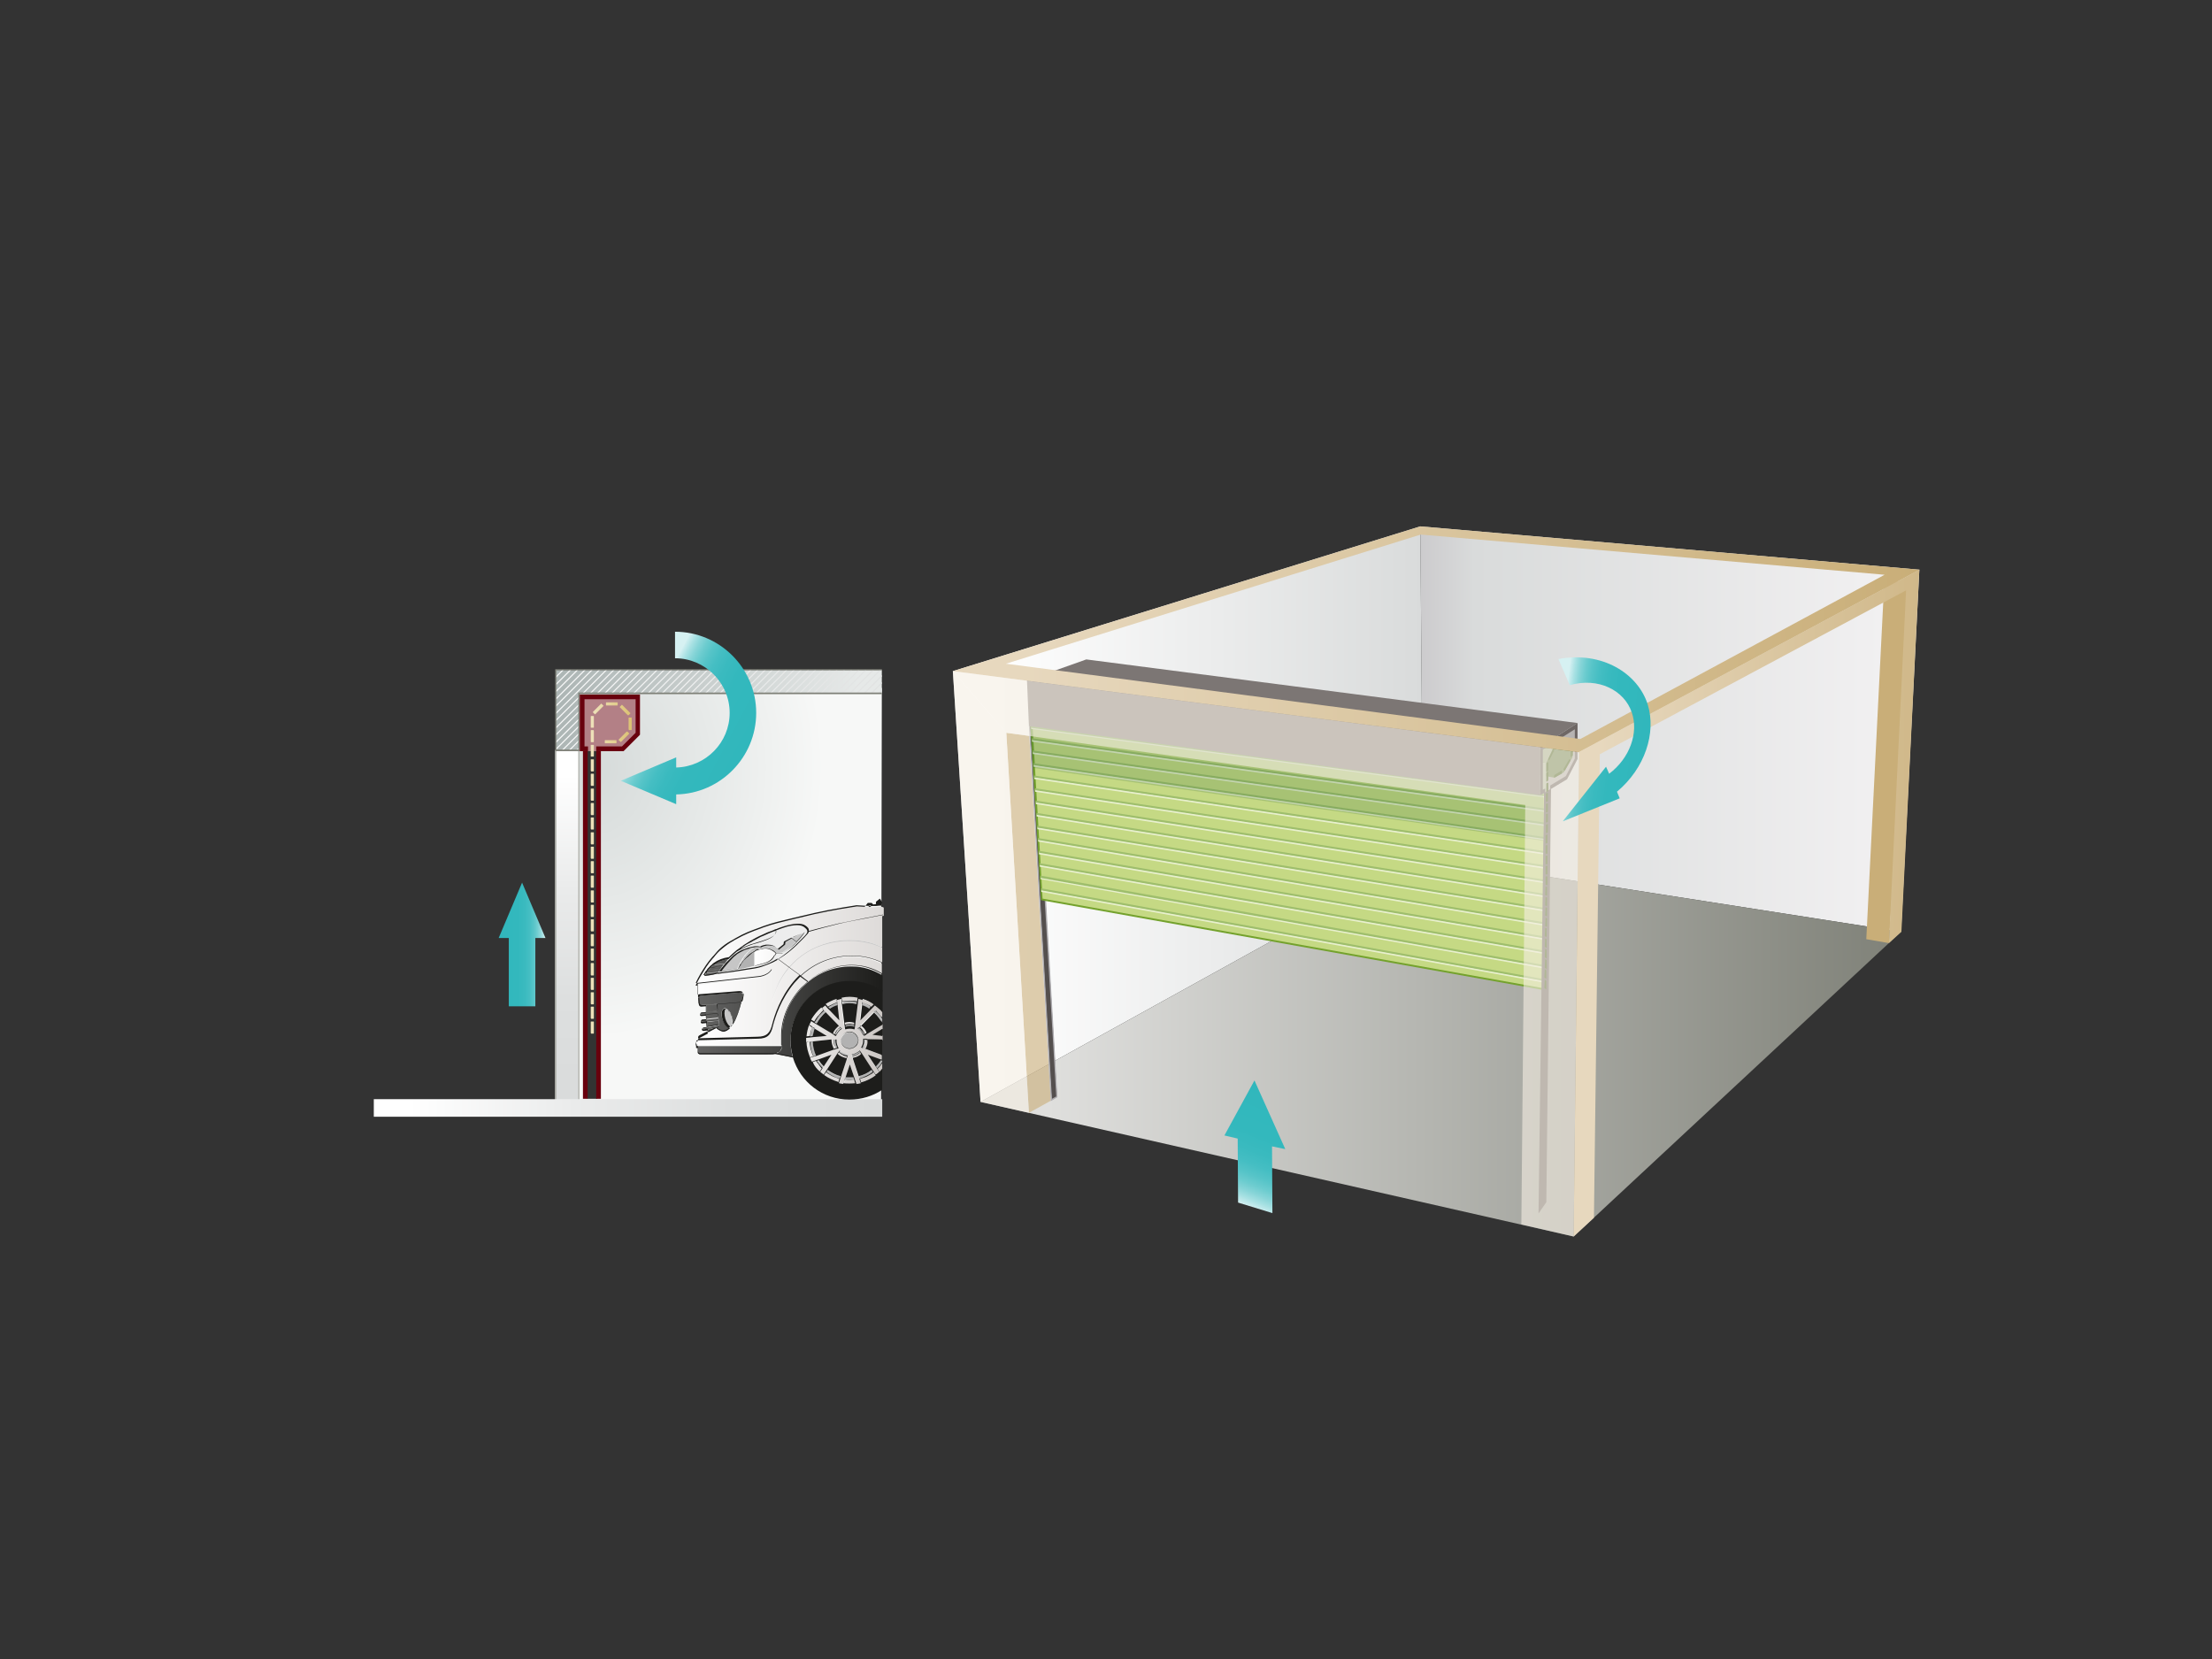 <svg xmlns="http://www.w3.org/2000/svg" xmlns:xlink="http://www.w3.org/1999/xlink" id="Calque_1" x="0px" y="0px" viewBox="0 0 566.9 425.2" style="enable-background:new 0 0 566.9 425.2;" xml:space="preserve">
<rect x="0" y="0" width="566.9" height="425.2" fill="#333333" stroke="none"/>
<style type="text/css">
	
		.st0{clip-path:url(#SVGID_00000000190902132804447430000002330932570835219352_);fill:url(#SVGID_00000070088536636275406220000001705043498615072184_);}
	.st1{fill:url(#SVGID_00000173883171099651733710000008408100826529245316_);}
	.st2{fill:#B0B1AB;}
	.st3{fill:url(#SVGID_00000055680610592177527270000015277518399272297384_);}
	
		.st4{clip-path:url(#SVGID_00000029760240721950762610000000809889769041737615_);fill:url(#SVGID_00000159465959134982229910000012001192789530521993_);}
	.st5{fill:#7F8178;}
	.st6{fill:url(#SVGID_00000156550393950982437310000004055048015580590234_);}
	.st7{fill:url(#SVGID_00000163786307507383469320000009697461199793330825_);}
	.st8{fill:#EDEDED;}
	.st9{fill:url(#SVGID_00000022527351027303722070000011332135744866722697_);}
	.st10{fill:#C6C6C6;}
	.st11{fill:url(#SVGID_00000108988108121988853200000003911640143145661070_);}
	.st12{fill:#B2B2B2;}
	.st13{fill:#1D1D1B;}
	.st14{fill:url(#SVGID_00000110452414300876990520000002745028461907672468_);}
	.st15{fill:#B38086;}
	.st16{fill:#68000D;}
	.st17{fill:#333332;}
	.st18{fill:url(#SVGID_00000134251497766181253050000003848693263297759404_);}
	.st19{fill:url(#SVGID_00000103265244061492017370000004297514317033780926_);}
	.st20{fill:url(#SVGID_00000018945146520915186960000015580274963186978750_);}
	.st21{fill:url(#SVGID_00000066498482844804938640000005746020864412470963_);}
	.st22{fill:url(#SVGID_00000146491396929971219270000016228026689134296709_);}
	.st23{opacity:0.6;}
	.st24{fill:#C9AE78;}
	.st25{opacity:0.6;fill:#F5EEE2;}
	.st26{fill:#544F4E;}
	.st27{fill:#AEACB0;}
	.st28{fill:#C5D984;}
	.st29{fill:#74A22D;}
	.st30{clip-path:url(#SVGID_00000088110966718494868770000005760928363829147785_);}
	.st31{fill:#E8F0CE;}
	.st32{fill:#9EBE6C;}
	.st33{opacity:0.2;fill:#306432;}
	.st34{fill:#6E6765;}
	.st35{fill:#B6B3B2;}
	.st36{clip-path:url(#SVGID_00000098200170759646137390000017927503206457273745_);fill:#6E844F;}
	.st37{clip-path:url(#SVGID_00000098200170759646137390000017927503206457273745_);fill:#B6C1A7;}
	.st38{clip-path:url(#SVGID_00000098200170759646137390000017927503206457273745_);fill:#A4B291;}
	.st39{fill:#4A6523;}
	.st40{fill:#8B8583;}
	.st41{fill:#7C7674;}
	.st42{fill:#F5EEE2;}
	.st43{fill:url(#SVGID_00000117634190283536101590000001439050676052436149_);}
	.st44{fill:url(#SVGID_00000034775670517850800550000007671712509884074669_);}
	.st45{fill:url(#SVGID_00000055664946984668215130000014625052009105918635_);}
	.st46{fill:url(#SVGID_00000178915869480411340730000014453807287606341031_);}
</style>
<g>
	<g>
		<defs>
			<polygon id="SVGID_1_" points="147.8,176.3 226,176.3 225.8,282.5 147.8,282.5    "></polygon>
		</defs>
		<clipPath id="SVGID_00000178185957496404870170000006262139509530043575_">
			<use xlink:href="#SVGID_1_" style="overflow:visible;"></use>
		</clipPath>
		
			<radialGradient id="SVGID_00000129893347253751346470000017207228472576484484_" cx="169.079" cy="189.118" r="71.299" gradientTransform="matrix(1.047 0 0 1.217 -25.605 -33.516)" gradientUnits="userSpaceOnUse">
			<stop offset="0" style="stop-color:#D5DAD9"></stop>
			<stop offset="0.801" style="stop-color:#F7F8F7"></stop>
		</radialGradient>
		
			<rect x="76.8" y="109.9" style="clip-path:url(#SVGID_00000178185957496404870170000006262139509530043575_);fill:url(#SVGID_00000129893347253751346470000017207228472576484484_);" width="149.3" height="173.6"></rect>
	</g>
	<g>
		
			<linearGradient id="SVGID_00000059991280019308594690000013476634158899155608_" gradientUnits="userSpaceOnUse" x1="279.296" y1="275.031" x2="369.691" y2="275.031" gradientTransform="matrix(0 1 -1 0 420.419 -86.956)">
			<stop offset="7.302859e-02" style="stop-color:#FFFFFF"></stop>
			<stop offset="8.312238e-02" style="stop-color:#FEFEFE"></stop>
			<stop offset="0.395" style="stop-color:#EAEBEB"></stop>
			<stop offset="0.703" style="stop-color:#DDDFDF"></stop>
			<stop offset="1" style="stop-color:#D9DBDB"></stop>
		</linearGradient>
		
			<rect x="142.4" y="192.3" style="fill:url(#SVGID_00000059991280019308594690000013476634158899155608_);" width="6" height="90.4"></rect>
		<path class="st2" d="M148.5,282.9h-6.3v-90.7h6.3V282.9z M142.6,282.6h5.6v-90.1h-5.6V282.6z"></path>
	</g>
	<g>
		
			<linearGradient id="SVGID_00000170251472464008803230000004988120383832066992_" gradientUnits="userSpaceOnUse" x1="142.403" y1="182.037" x2="225.992" y2="182.037">
			<stop offset="0" style="stop-color:#ACB5B4"></stop>
			<stop offset="0.927" style="stop-color:#E6E9E8"></stop>
		</linearGradient>
		<polygon style="fill:url(#SVGID_00000170251472464008803230000004988120383832066992_);" points="226,171.7 148.4,171.7     142.4,171.7 142.4,177.7 142.4,192.3 148.4,192.3 148.4,177.7 226,177.7   "></polygon>
		<g>
			<defs>
				<polygon id="SVGID_00000091008925169218492960000016585380786717577378_" points="226,171.7 142.4,171.7 142.4,192.3       148.4,192.3 148.4,177.7 226,177.7     "></polygon>
			</defs>
			<clipPath id="SVGID_00000084513015226980821550000003197230207461227649_">
				<use xlink:href="#SVGID_00000091008925169218492960000016585380786717577378_" style="overflow:visible;"></use>
			</clipPath>
			
				<linearGradient id="SVGID_00000118391599612639184090000009731747802766358410_" gradientUnits="userSpaceOnUse" x1="115.705" y1="175.662" x2="248.124" y2="175.662">
				<stop offset="0" style="stop-color:#FFFFFF"></stop>
				<stop offset="7.302859e-02" style="stop-color:#FFFFFF"></stop>
				<stop offset="1" style="stop-color:#D9DBDB"></stop>
			</linearGradient>
			
				<path style="clip-path:url(#SVGID_00000084513015226980821550000003197230207461227649_);fill:url(#SVGID_00000118391599612639184090000009731747802766358410_);" d="     M185.1,156.6l-38,38l0.2,0.2l38-38L185.1,156.6z M179.6,156.6l-38,38l0.2,0.2l38-38L179.6,156.6z M183.3,156.6l-38,38l0.2,0.2     l38-38L183.3,156.6z M177.7,156.6l-38,38l0.2,0.2l38-38L177.7,156.6z M181.4,156.6l-38,38l0.2,0.2l38-38L181.4,156.6z M187,156.6     l-38,38l0.2,0.2l38-38L187,156.6z M196.2,156.6l-38,38l0.2,0.2l38-38L196.2,156.6z M198,156.6l-38,38l0.2,0.2l38-38L198,156.6z      M194.3,156.6l-38,38l0.2,0.2l38-38L194.3,156.6z M188.8,156.6l-38,38l0.2,0.2l38-38L188.8,156.6z M190.6,156.6l-38,38l0.2,0.2     l38-38L190.6,156.6z M192.5,156.6l-38,38l0.2,0.2l38-38L192.5,156.6z M153.7,156.6l-38,38l0.2,0.2l38-38L153.7,156.6z      M159.2,156.6l-38,38l0.2,0.2l38-38L159.2,156.6z M161.1,156.6l-38,38l0.2,0.2l38-38L161.1,156.6z M157.4,156.6l-38,38l0.2,0.2     l38-38L157.4,156.6z M155.5,156.6l-38,38l0.2,0.2l38-38L155.5,156.6z M162.9,156.6l-38,38l0.2,0.2l38-38L162.9,156.6z      M199.9,156.6l-38,38l0.2,0.2l38-38L199.9,156.6z M174,156.6l-38,38l0.2,0.2l38-38L174,156.6z M170.3,156.6l-38,38l0.2,0.2l38-38     L170.3,156.6z M172.2,156.6l-38,38l0.2,0.2l38-38L172.2,156.6z M175.9,156.6l-38,38l0.2,0.2l38-38L175.9,156.6z M166.6,156.6     l-38,38l0.2,0.2l38-38L166.6,156.6z M164.8,156.6l-38,38l0.2,0.2l38-38L164.8,156.6z M168.5,156.6l-38,38l0.2,0.2l38-38     L168.5,156.6z M218.4,156.6l-38,38l0.2,0.2l38-38L218.4,156.6z M238.7,156.6l-38,38l0.2,0.2l38-38L238.7,156.6z M227.6,156.6     l-38,38l0.2,0.2l38-38L227.6,156.6z M236.8,156.6l-38,38l0.2,0.2l38-38L236.8,156.6z M233.1,156.6l-38,38l0.2,0.2l38-38     L233.1,156.6z M231.3,156.6l-38,38l0.2,0.2l38-38L231.3,156.6z M229.4,156.6l-38,38l0.2,0.2l38-38L229.4,156.6z M235,156.6     l-38,38l0.2,0.2l38-38L235,156.6z M247.9,156.6l-38,38l0.2,0.2l38-38L247.9,156.6z M246.1,156.6l-38,38l0.2,0.2l38-38     L246.1,156.6z M240.5,156.6l-38,38l0.2,0.2l38-38L240.5,156.6z M244.2,156.6l-38,38l0.2,0.2l38-38L244.2,156.6z M242.4,156.6     l-38,38l0.2,0.2l38-38L242.4,156.6z M209.1,156.6l-38,38l0.2,0.2l38-38L209.1,156.6z M207.3,156.6l-38,38l0.2,0.2l38-38     L207.3,156.6z M201.7,156.6l-38,38l0.2,0.2l38-38L201.7,156.6z M211,156.6l-38,38l0.2,0.2l38-38L211,156.6z M205.4,156.6l-38,38     l0.2,0.2l38-38L205.4,156.6z M212.8,156.6l-38,38l0.2,0.2l38-38L212.8,156.6z M203.6,156.6l-38,38l0.2,0.2l38-38L203.6,156.6z      M214.7,156.6l-38,38l0.2,0.2l38-38L214.7,156.6z M222.1,156.6l-38,38l0.2,0.2l38-38L222.1,156.6z M225.8,156.6l-38,38l0.2,0.2     l38-38L225.8,156.6z M223.9,156.6l-38,38l0.2,0.2l38-38L223.9,156.6z M216.5,156.6l-38,38l0.2,0.2l38-38L216.5,156.6z      M220.2,156.6l-38,38l0.2,0.2l38-38L220.2,156.6z"></path>
		</g>
		<path class="st5" d="M226,177.9h-77.4v14.6h-6.3v-21H226v0.3h-83.4v20.3h5.6v-14.6H226V177.9z"></path>
	</g>
	
		<linearGradient id="SVGID_00000018202482553340278550000014109856494868071567_" gradientUnits="userSpaceOnUse" x1="95.832" y1="284.017" x2="226.116" y2="284.017">
		<stop offset="7.302859e-02" style="stop-color:#FFFFFF"></stop>
		<stop offset="8.312238e-02" style="stop-color:#FEFEFE"></stop>
		<stop offset="0.395" style="stop-color:#EAEBEB"></stop>
		<stop offset="0.703" style="stop-color:#DDDFDF"></stop>
		<stop offset="1" style="stop-color:#D9DBDB"></stop>
	</linearGradient>
	
		<rect x="95.8" y="281.7" style="fill:url(#SVGID_00000018202482553340278550000014109856494868071567_);" width="130.3" height="4.5"></rect>
	<g>
		
			<linearGradient id="SVGID_00000165212546026750869140000015152267634940580490_" gradientUnits="userSpaceOnUse" x1="178.406" y1="250.074" x2="226.116" y2="250.074">
			<stop offset="0" style="stop-color:#FFFFFF"></stop>
			<stop offset="1" style="stop-color:#DEDBD9"></stop>
		</linearGradient>
		<path style="fill:url(#SVGID_00000165212546026750869140000015152267634940580490_);" d="M226,232.4c-0.1,0-0.2,0-0.3,0l-0.1,0    l0,0c-0.6,0-1.1,0.1-1.7,0.1c-1.2,0-2.6-0.1-4.2-0.2c-5.7,0.9-9.1,1.5-14.7,2.9c-0.8,0.2-1.4,0.3-2.1,0.5c-2.4,0.6-4.4,1-7.2,2    l-0.5,0.2c-2.5,0.9-4.1,1.5-6.6,2.9c-0.2,0.1-0.4,0.2-0.5,0.3c-1.1,0.6-1.8,1-2.9,1.9c-1,0.8-1.4,1.4-2.2,2.3l-0.2,0.2    c-1.4,1.6-2,2.7-3.1,4.4c-0.5,0.9-0.8,1.4-1.2,2.3h0.5l15.4-1.7c0,0,2.5-0.1,3.5-1.8l0.1,0.1c-1,1.7-3.5,1.9-3.6,1.9l-15.4,1.7    v2.8l0.2,0c0.1,0,0.2-0.1,0.3-0.1l10.1-0.8c0.1,0,0.1,0,0.2,0c0.3,0,0.5,0.1,0.7,0.3c0.1,0.1,0.1,0.3,0.1,0.5c0,0-0.1,0.7-0.2,1.2    c-0.1,0.2-0.2,0.4-0.3,0.5l0,0c-0.3,1.7-1.1,4.4-2.3,6.1c0,0,0,0,0,0l0,0c-0.1,0.1-0.1,0.2-0.2,0.3l0,0l0,0    c-0.1,0.1-0.1,0.2-0.2,0.2l0,0l-0.1,0c-0.4,0.4-0.8,0.7-1.3,0.9c0,0,0,0,0,0c-0.2,0-0.3,0.1-0.5,0.1c-0.2,0-0.3,0-0.5-0.1    c-0.3-0.1-1.2-0.5-1.3-0.8l-3.8,1.9c-0.1,0.1-0.2,0.1-0.2,0.1c-0.5,0.3-0.6,0.4-0.6,0.9l15.2-0.4c2.5,0,3.3-1.1,3.8-3.2    c0.6-2.3,2.1-6.8,5.5-11c0.4-0.4,0.9-1,1.5-1.6l-2.9-2.1c-2,2.4-3.5,5.4-4.2,8.7l-0.1,0c0.8-3.4,2.2-6.4,4.2-8.8l-2.7-2    c-1.3,0.8-2.6,1.3-4,1.8c-1.2,0.4-2.4,0.6-3.6,0.7c-0.4,0.1-0.8,0.1-1.2,0.2c-2.3,0.4-4.5,0.7-6.6,0.9c0,0-1.6,0.5-3.4,0.6l-0.1,0    l0-0.1c0.1-0.3,0.3-0.5,0.5-0.8l0-0.1l0.1,0c0.2-0.2,0.3-0.5,0.5-0.7v0h0c0.2-0.2,0.4-0.4,0.6-0.6l0-0.1l0.1,0    c0.3-0.3,0.5-0.5,0.8-0.7l0,0h0c1.1-0.8,2.4-1.3,3.9-1.5h0c0.6-0.6,1.3-1.2,2-1.8l0,0c0.3-0.3,0.7-0.5,1.1-0.8    c0.2-0.2,0.5-0.4,0.7-0.5c0.5-0.3,1-0.7,1.6-1c0.2-0.1,0.5-0.3,0.7-0.4c0.5-0.3,1.1-0.6,1.7-0.9c0.3-0.1,0.6-0.3,0.9-0.4    c0.5-0.2,1.1-0.5,1.6-0.7c0.4-0.2,0.9-0.4,1.3-0.5c0.2-0.1,0.4-0.1,0.5-0.2l0.1,0l0,0c0.6-0.2,1.2-0.5,1.9-0.7    c2.6-0.8,4.5-0.9,5.5-0.2c0.6,0.4,0.8,0.7,0.9,1.1c0,0.1,0,0.2,0,0.3c2.5-0.7,5-1.4,7.5-1.9c2.4-0.6,4.9-1,7.4-1.5    c1.4-0.3,2.7-0.5,4.1-0.8v-2.1C226.1,232.4,226,232.4,226,232.4z M212.4,241.7c-4.2,1-7.7,3.3-10.2,6.3l2.9,2.1    c2.4-2.2,6.7-5.1,13.2-5.1c2.6,0,5.3,0.7,7.8,1.8v-4C222.1,241,217.2,240.5,212.4,241.7z M214.7,237c-2.5,0.6-5,1.2-7.5,2    c-0.2,0.4-0.6,0.9-1.2,1.5c-0.1,0.1-0.3,0.3-0.4,0.4c-2.1,2.2-4.1,3.9-6.2,5.1l2.7,2c2.6-3.1,6.1-5.3,10.3-6.4    c3.5-0.9,7.2-0.9,10.6,0c1.1,0.3,2.1,0.7,3.1,1.1v-8.1c-1.4,0.3-2.7,0.5-4.1,0.8C219.6,235.9,217.1,236.4,214.7,237z M205.2,250.3    l1.8,1.4c3.2-2.7,7.1-4.2,11.2-4.2c2.8,0,5.4,0.8,7.8,2.2V247c-2.5-1.2-5.2-1.8-7.8-1.8C211.9,245.2,207.6,248,205.2,250.3z     M203.6,251.9c-3.4,4.2-4.9,8.7-5.5,11c-0.5,2.2-1.3,3.3-3.9,3.3l-15.2,0.4l0,0h-0.1c-0.3,0-0.4,0.1-0.4,0.1c-0.1,0.3-0.1,0.7,0,1    c0.1,0.1,0.1,0.1,0.2,0.1l21.5,0v-2.5c0-4.3,1.9-8.7,5.1-12.2c0.5-0.5,1-1,1.6-1.5l-1.8-1.3C204.5,250.9,203.9,251.5,203.6,251.9z    "></path>
		<path class="st8" d="M193.8,241.7c1.7-0.5,4-1.2,4.7-2c0.3-0.4,0.4-0.7,0.4-1.1c-0.2,0.1-0.4,0.1-0.6,0.2c-0.3,0.1-0.7,0.3-1,0.4    c-0.6,0.3-1.3,0.5-1.8,0.8c-0.2,0.1-0.5,0.2-0.7,0.3c-0.6,0.3-1.3,0.6-1.9,1c-0.2,0.1-0.4,0.2-0.5,0.3c-0.6,0.3-1.1,0.7-1.7,1    c-0.2,0.1-0.4,0.3-0.6,0.4c-0.2,0.2-0.4,0.3-0.6,0.5c1.1-0.6,2.1-1,3-1.3C192.9,242,193.3,241.8,193.8,241.7z M206.3,237.6    c-0.4-0.3-1.1-0.5-1.8-0.5c-1,0-2.2,0.2-3.6,0.7c-0.7,0.2-1.3,0.4-1.9,0.7c0.1,0.4,0,0.8-0.4,1.2c-0.7,0.8-3,1.5-4.7,2.1    c-0.5,0.2-1,0.3-1.3,0.4c-1.1,0.4-2.4,0.9-3.6,1.7c-0.8,0.6-1.5,1.3-2.2,2c-1.1,1.1-2,2.4-2.8,3.7c1-0.1,2.1-0.2,3.1-0.4    c0,0,0.1,0,0.1,0c1.1-0.1,2.1-0.3,3.3-0.5c0.4-0.1,0.8-0.1,1.2-0.2c1.2-0.2,2.4-0.3,3.6-0.7c0.4-0.1,0.7-0.2,1.1-0.4    c0.3-0.1,0.5-0.2,0.8-0.3c0.7-0.3,1.4-0.6,2.1-1c0.1-0.1,0.2-0.1,0.3-0.2c2-1.2,4-2.9,6.1-5.1c0.1-0.1,0.3-0.3,0.4-0.4    c0.8-0.8,1.3-1.4,1.2-1.8C207.1,238.2,206.9,237.9,206.3,237.6z M206.3,239c-0.7,0.9-1.1,1.4-1.8,2.2c-1.3,1.3-2,1.9-3.5,2.8    c-0.2,0.1-0.3,0.2-0.4,0.3l0,0l-1.6,0.3c0,0.1-0.1,0.2-0.2,0.3c-0.1,0.1-0.2,0.1-0.2,0.2c0,0.1-0.1,0.1-0.1,0.2    c-0.2,0.3-0.4,0.5-0.7,0.8c-0.6,0.6-1.1,0.7-1.9,0.9c-0.1,0-0.2,0.1-0.4,0.1c-0.4,0.1-1.1,0.3-1.8,0.5c-0.1,0-0.2,0.1-0.3,0.1    l-0.1,0v0c-1.2,0.3-2.6,0.6-4.3,0.8l0,0l0,0l-4.5,0.6l0.1-0.1c0.6-0.9,1-1.4,1.8-2.2c0.5-0.5,0.7-0.8,1.3-1.3    c0.1-0.1,0.1-0.1,0.2-0.2c0.2-0.2,0.4-0.4,0.7-0.6c0.5-0.4,0.7-0.5,1.2-0.8c0.7-0.4,1.1-0.6,1.9-0.8c0.1,0,0.2-0.1,0.3-0.1    c0.4-0.2,0.7-0.3,1.2-0.3c0.3-0.1,0.6-0.1,0.9-0.1c0.3,0,0.6,0,1,0.1c0.5-0.3,0.9-0.4,1.5-0.5c0.2,0,0.4,0,0.5,0    c1,0,1.8,0.3,2.5,1.1l1.5-1.2l0.1-0.7l0,0c1.1-0.7,1.8-1,3.1-1.5C204.9,239.4,205.4,239.2,206.3,239l0.1-0.1L206.3,239z"></path>
		
			<linearGradient id="SVGID_00000070105189533314713770000010057637521849040513_" gradientUnits="userSpaceOnUse" x1="178.521" y1="251.385" x2="226.116" y2="251.385">
			<stop offset="0" style="stop-color:#646463"></stop>
			<stop offset="1" style="stop-color:#1D1D1B"></stop>
		</linearGradient>
		<path style="fill:url(#SVGID_00000070105189533314713770000010057637521849040513_);" d="M199.1,269.8c0.3-0.1,0.5-0.3,0.7-0.4    c0,0,0,0,0.1-0.1c0.1-0.1,0.2-0.2,0.2-0.3c0,0,0,0,0,0c0.2-0.4,0.2-0.8,0.2-0.9c0,0,0,0,0,0h-21.5c-0.1,0-0.1,0-0.2-0.1    c0,0,0,0,0,0c0,0.1,0,0.2,0,0.3c0,0.1,0.1,0.1,0.1,0.1c0,0,0,0,0.1,0c0,0,0,0,0,0c0,0,0.1,0,0.1,0.1c0,0.1,0,0.1,0,0.2    c0,0,0,0.1,0,0.1c0,0.1,0,0.2,0,0.3c0,0.2,0,0.3,0,0.5l0,0.1c0,0.1,0,0.2,0.1,0.3c0.1,0.1,0.2,0.2,0.4,0.2H198    c0.4,0,0.7-0.1,1-0.1C199,269.8,199.1,269.8,199.1,269.8z M200.4,265.4v2.5v0c0,0,0,0,0,0c0,0,0,0,0,0.1c0,0,0,0.1,0,0.1    c0,0,0,0.1,0,0.1c0,0.1,0,0.1,0,0.2c0,0.1-0.1,0.2-0.1,0.4c0,0.1-0.1,0.1-0.1,0.2c0,0.1-0.1,0.2-0.2,0.3c0,0-0.1,0.1-0.1,0.1    c-0.2,0.2-0.4,0.3-0.7,0.5c0,0-0.1,0-0.1,0.1c-0.1,0-0.1,0-0.2,0.1l4.3,0.9c-0.4-1.4-0.6-2.8-0.6-4.2c0-8.4,6.8-15.2,15.2-15.2    c3.1,0,6,0.9,8.4,2.5v-4.1c-2.3-1.4-4.9-2.3-7.8-2.3C207.7,247.5,200.4,256.9,200.4,265.4z M225.8,232.3L225.8,232.3    c0.1,0,0.1,0,0.2,0c0,0,0.1,0,0.1,0V232L225.8,232.3z M189.9,256.8c-0.1,0-0.1,0-0.2,0l-5.9,0.5c0.1,1,0.1,1.8,0.3,3.1    c0.1,1,0.1,1.6,0.2,2.6l0,0.1l-0.7,0.3h0c0.2,0.3,1,0.7,1.3,0.8c0.2,0,0.3,0.1,0.5,0.1c0.6,0,1.2-0.3,1.7-0.9c0,0,0,0-0.1,0    c-0.6,0-1.4-0.9-1.8-2.1c-0.5-1.4-0.3-2.6,0.4-2.9c0.1,0,0.1,0,0.2,0l0,0h0h0c0.1,0,0.2,0.1,0.3,0.1c0.1,0,0.1,0,0.2,0.1    c0.1,0,0.1,0.1,0.2,0.2c0.1,0.1,0.2,0.1,0.3,0.2c0.1,0.1,0.1,0.2,0.2,0.3c0.1,0.1,0.2,0.2,0.2,0.3c0.1,0.3,0.3,0.5,0.4,0.8    c0.2,0.8,0.3,1.5,0.2,2.1C188.8,261,189.6,258.5,189.9,256.8z M179.7,257.6l1.2-0.1v0l2.9-0.2v0l5.9-0.5c0.2,0,0.4-0.2,0.5-0.6    c0.1-0.5,0.2-1.2,0.2-1.2c0-0.1,0-0.3-0.1-0.4c-0.1-0.1-0.2-0.1-0.3-0.2c0,0-0.1,0-0.1,0c-0.1,0-0.1,0-0.2,0c0,0-0.1,0-0.2,0    l-10.1,0.8c-0.3,0-0.5,0.3-0.5,0.6l0.1,1.3C179.2,257.4,179.4,257.6,179.7,257.6z M183.7,257.6c0-0.1,0-0.2,0-0.2l-2.7,0.2    c0,0.6,0,1.1,0,1.7l2.8-0.2C183.8,258.6,183.8,258.1,183.7,257.6z M184.2,262.6c0-0.4-0.1-0.7-0.1-1l-2.9,0.3    c0,0.4,0.1,0.8,0.1,1.2L184.2,262.6z M183.5,263.5l0.2-0.1h0l-2.3,0.4c0,0.2,0.1,0.5,0.1,0.8L183.5,263.5z M181.1,261.1l2.9-0.3    c0-0.1,0-0.3,0-0.4c0-0.3,0-0.5-0.1-0.7l-2.9,0.2c0,0.3,0,0.6,0.1,1C181.1,261,181.1,261.1,181.1,261.1z M180.9,259.4l-1.1,0.1    c-0.2,0-0.3,0.1-0.3,0.3c0,0.1,0.2,0.2,0.3,0.2l1.1-0.1l0.1,0l0,0l2.9-0.2c0-0.2,0-0.3,0-0.5l-2.8,0.2L180.9,259.4L180.9,259.4z     M180.1,261.8l1-0.1l0.1,0l0,0l2.9-0.2l0-0.3c0-0.1,0-0.1,0-0.2l-2.9,0.3l-0.1,0l-0.1,0l-1,0.1c-0.1,0-0.2,0-0.2,0.1    c-0.1,0.1-0.1,0.1-0.1,0.2C179.8,261.7,179.9,261.8,180.1,261.8z M180.4,263.8l0.9-0.1l0,0l0.1,0l2.6-0.4h0l0.2-0.1l0-0.4h0    l-2.9,0.5l0,0l0,0l-0.9,0.1c-0.2,0-0.3,0.2-0.3,0.3C180.1,263.7,180.2,263.8,180.4,263.8z M184.1,249.1L184.1,249.1    c0.1-0.2,0.3-0.4,0.4-0.6h0l-3,0.2c-0.2,0.2-0.3,0.4-0.4,0.6L184.1,249.1L184.1,249.1z M185.6,247C185.6,247,185.6,247,185.6,247    c0.4-0.4,0.7-0.8,1-1.2c0,0,0,0,0,0c-1.4,0.2-2.6,0.7-3.6,1.4L185.6,247L185.6,247z M184.6,248.4c0.1-0.2,0.2-0.4,0.4-0.6h0    l-2.9,0.2c-0.2,0.2-0.4,0.4-0.5,0.6L184.6,248.4L184.6,248.4z M185,247.7c0,0,0-0.1,0.1-0.1c0.1-0.2,0.3-0.3,0.4-0.5l-2.6,0.2    c-0.3,0.2-0.5,0.4-0.7,0.7L185,247.7L185,247.7z M183.8,249.5c0.1-0.1,0.1-0.2,0.2-0.3h0l-3,0.2c-0.1,0.2-0.3,0.4-0.4,0.7    C182.2,250,183.6,249.6,183.8,249.5C183.8,249.5,183.8,249.5,183.8,249.5z"></path>
		<path class="st10" d="M197.8,256.9L197.8,256.9c0.8-3.4,2.3-6.3,4.3-8.7l-0.1-0.1C200,250.5,198.6,253.5,197.8,256.9z M223,241.6    c-3.4-0.9-7.1-0.9-10.6,0c-4.2,1.1-7.7,3.3-10.3,6.4l0.1,0.1c2.6-3.1,6-5.3,10.2-6.3c4.8-1.2,9.7-0.7,13.7,1.1v-0.1    C225.1,242.3,224.1,241.9,223,241.6z M199,244.3C199,244.4,199,244.4,199,244.3l1.5-0.2c0.2-0.1,0.3-0.2,0.4-0.3    c1.3-0.8,2.1-1.4,3.1-2.4l-1.3-1c-0.5,0.2-1,0.5-1.6,0.9L201,242l0,0l-1.6,1.3l0,0c-0.7-0.8-1.5-1.1-2.5-1.1c-0.2,0-0.3,0-0.5,0    c-0.6,0.1-0.9,0.2-1.5,0.5l0,0l0,0c-0.4-0.1-0.7-0.1-1-0.1c-0.3,0-0.5,0-0.9,0.1c-0.5,0.1-0.8,0.2-1.2,0.3c-0.1,0-0.2,0.1-0.3,0.1    c-0.8,0.3-1.2,0.4-1.9,0.8c-0.5,0.3-0.7,0.4-1.2,0.8c-0.3,0.2-0.5,0.4-0.7,0.6c-0.1,0.1-0.1,0.1-0.2,0.2c-0.5,0.5-0.8,0.8-1.2,1.3    c-0.7,0.8-1.1,1.3-1.7,2.1l4.3-0.6c0,0,0,0,0,0c1.7-3.9,3.5-5.7,5.5-5.1c0.6-0.2,1.1-0.3,1.6-0.3c0.6,0,1.1,0.1,1.6,0.4    C198.3,243.7,198.8,244,199,244.3z M204.4,241.1c0.7-0.7,1.1-1.2,1.7-2c-0.8,0.3-1.2,0.4-2,0.8c-0.5,0.2-0.9,0.4-1.3,0.6l1.3,1    C204.2,241.3,204.3,241.2,204.4,241.1z M189.6,247.4C189.6,247.4,189.6,247.4,189.6,247.4c0.5-0.8,1.3-1.8,2.3-2.6c0,0,0,0,0,0    c0.3-0.2,0.5-0.4,0.8-0.6c0.1-0.1,0.2-0.1,0.2-0.1c0.1-0.1,0.3-0.2,0.5-0.3c0,0,0.1,0,0.1-0.1c0,0,0.1,0,0.1-0.1    c0.2-0.1,0.5-0.2,0.7-0.3C192.6,242.9,191,244.3,189.6,247.4z M187.2,259.8c0-0.1-0.1-0.1-0.1-0.2c-0.1-0.2-0.2-0.3-0.3-0.5    c-0.1-0.1-0.1-0.1-0.2-0.2c-0.1-0.1-0.2-0.2-0.3-0.3c-0.1,0-0.1,0-0.2-0.1c-0.1,0-0.2-0.1-0.3-0.1c0,0,0,0,0,0    c-0.3,0.5-0.3,1.5,0,2.5c0.3,1.1,1,1.9,1.5,2c0,0,0,0,0,0c0,0,0,0,0,0c0.1-0.1,0.1-0.2,0.2-0.3c0,0,0,0,0,0    c0.2-0.5,0.1-1.4-0.1-2.2C187.4,260.3,187.3,260,187.2,259.8z"></path>
		
			<linearGradient id="SVGID_00000075134672546339392150000013201872579869218216_" gradientUnits="userSpaceOnUse" x1="193.485" y1="260.394" x2="226.116" y2="260.394">
			<stop offset="0" style="stop-color:#FFFFFF"></stop>
			<stop offset="1" style="stop-color:#CBC6C3"></stop>
		</linearGradient>
		<path style="fill:url(#SVGID_00000075134672546339392150000013201872579869218216_);" d="M210.6,273.9c-0.2-0.2-0.3-0.4-0.5-0.6    c0,0,0,0,0,0c-0.2-0.2-0.3-0.4-0.4-0.6c0,0,0,0,0,0c-0.2-0.2-0.4-0.4-0.5-0.6c0,0,0,0-0.1-0.1l-0.8,0.3l-0.1,0    c0.5,0.9,1.2,1.7,1.9,2.4L210.6,273.9C210.6,273.9,210.6,273.9,210.6,273.9z M197.7,243.5c-0.5-0.3-1-0.4-1.6-0.4    c-0.5,0-1,0.1-1.6,0.3c-0.3,0.1-0.7,0.2-1,0.4c0,0,0,0,0,0c0,0,0,0,0,0l0,0v3.8v0c0.1,0,0.1,0,0.2-0.1c0.7-0.2,1.3-0.3,1.9-0.5    c0.1,0,0.2-0.1,0.4-0.1c0.7-0.2,1.2-0.4,1.8-0.9c0.3-0.3,0.4-0.5,0.6-0.8c0-0.1,0.1-0.1,0.1-0.2c0.1-0.1,0.1-0.2,0.2-0.2    c0.2-0.1,0.3-0.2,0.2-0.4C198.7,244.1,198.2,243.7,197.7,243.5z M215.1,276.5c-0.6-0.1-1.1-0.4-1.6-0.6c-0.1,0-0.2-0.1-0.2-0.1    c-0.6-0.3-1.1-0.6-1.6-1l-0.5,0.8c1.1,0.8,2.4,1.4,3.7,1.8l0.1-0.4L215.1,276.5z M207.9,269.3c-0.1-0.2-0.1-0.5-0.2-0.7    c-0.1-0.5-0.2-1.1-0.2-1.6l-0.1,0l-0.8,0.1c0.1,1.4,0.4,2.7,0.9,4l0.8-0.3C208.2,270.3,208.1,269.8,207.9,269.3z M219.7,256.6    l0-0.2l0.1-0.7c-1.3-0.2-2.7-0.2-4.1,0l0.1,0.9C217.1,256.3,218.4,256.3,219.7,256.6z M217.1,270.7    C217,270.7,217,270.7,217.1,270.7c-0.4-0.1-0.8-0.2-1.1-0.3c0,0,0,0,0,0c-0.3-0.2-0.6-0.4-0.9-0.6c0,0,0,0,0,0l-0.3,0.4    c0.6,0.5,1.3,0.9,2.2,1.1L217.1,270.7z M221,256.9c0.8,0.3,1.6,0.6,2.3,1.1l0.2-0.2l0.4-0.4c-0.9-0.6-1.8-1-2.8-1.3L221,256.9    L221,256.9z M212.9,257.6c0.2-0.1,0.4-0.2,0.6-0.3c0.3-0.2,0.7-0.3,1-0.4l-0.1-0.9c-1,0.3-1.9,0.8-2.8,1.3l0.6,0.7    C212.4,257.9,212.7,257.8,212.9,257.6z M208.7,261.9c0.3-0.5,0.6-1,0.9-1.4c0.1-0.2,0.2-0.3,0.4-0.4c0.4-0.4,0.7-0.8,1.1-1.2    l-0.6-0.6c-1,0.9-1.9,2-2.5,3.2l0.3,0.2L208.7,261.9z M216.5,262.2l0.1,0.5c0,0,0,0,0.1,0c0.4-0.1,0.7-0.2,1.1-0.2    c0.4,0,0.7,0.1,1.1,0.2c0,0,0,0,0.1,0l0.1-0.5c-0.4-0.1-0.8-0.2-1.2-0.2C217.3,262,216.9,262.1,216.5,262.2z M207.6,265.6    c0-0.4,0.1-0.8,0.2-1.2c0.1-0.4,0.2-0.8,0.4-1.2l-0.8-0.5c-0.4,1-0.6,2-0.7,3L207.6,265.6L207.6,265.6z M213.1,266.4    c0,0.1,0,0.1,0,0.2c0,0.8,0.2,1.5,0.6,2.2l0.5-0.2c-0.1-0.1-0.1-0.3-0.2-0.4c-0.1-0.1-0.1-0.2-0.2-0.4c-0.1-0.4-0.2-0.8-0.2-1.2    c0-0.1,0-0.2,0-0.2L213.1,266.4z M221.5,268.2c-0.1,0.1-0.1,0.3-0.2,0.4l0.5,0.2c0.4-0.6,0.6-1.4,0.6-2.2c0-0.1,0-0.1,0-0.2    l-0.5,0c0,0.1,0,0.2,0,0.2c0,0.4-0.1,0.8-0.2,1.2C221.6,268,221.6,268.1,221.5,268.2z M214,265c0.1-0.3,0.3-0.6,0.5-0.9    c0,0,0.1-0.1,0.1-0.1c0.2-0.3,0.5-0.5,0.8-0.7c0,0,0,0,0,0l-0.3-0.4c-0.7,0.5-1.2,1.1-1.5,1.9L214,265C213.9,265,214,265,214,265z     M219,276.7c-0.2,0-0.5,0-0.7,0c-0.3,0-0.7,0-1,0c-0.2,0-0.5,0-0.7,0l-0.3,0.9c1,0.1,2.1,0.1,3.1,0l-0.1-0.2L219,276.7z     M220.1,263.2C220.1,263.3,220.2,263.3,220.1,263.2c0.3,0.2,0.6,0.5,0.8,0.7c0,0.1,0.1,0.1,0.1,0.2c0.2,0.3,0.4,0.5,0.5,0.9    c0,0,0,0,0,0.1l0.4-0.3c-0.3-0.8-0.9-1.4-1.5-1.9L220.1,263.2z M225,258.2l-0.6,0.6c0.7,0.6,1.2,1.3,1.7,2v-1.5    C225.8,258.9,225.4,258.6,225,258.2z M222.4,275.7c-0.3,0.1-0.6,0.3-0.9,0.4c-0.4,0.2-0.8,0.3-1.2,0.4l0.3,0.9    c1.3-0.4,2.6-1,3.7-1.8l-0.5-0.8C223.4,275.1,222.9,275.4,222.4,275.7z M222.1,264.9L222.1,264.9l-0.5,0.3l0,0l0,0l0,0l-0.4,0.2    l0-0.1c-0.3-0.7-0.8-1.3-1.4-1.7l-0.1,0l0,0l0.3-0.3l0,0l0,0l0.4-0.4l0,0l0,0l4.5-4.6c-0.3-0.2-0.6-0.5-0.9-0.7l-3.7,3.8l0.4-3.5    l0.1-0.7l0-0.1l0.1-0.9c-0.4-0.1-0.7-0.2-1.1-0.3l-0.8,6.4l0,0.1l0,0.1l-0.1,0.5l0,0l0,0.1l0,0.1l-0.1,0.5l-0.1,0    c-0.7-0.2-1.5-0.2-2.2,0l-0.1,0l-0.1-0.5l0-0.1l0-0.1l0,0l-0.1-0.5l0-0.1l0-0.1l-0.6-4.7l-0.1-0.7l0,0l0-0.1l-0.1-0.9    c-0.4,0.1-0.8,0.2-1.1,0.3l0.1,0.9l0.1,0.6l0.5,3.7l-2.4-2.5l-0.4-0.5l-0.1-0.1l0,0l-0.6-0.6h0c-0.3,0.2-0.6,0.5-0.9,0.7l0.6,0.6    l0.1,0.1l3.8,3.9l0,0l0,0l0.4,0.4l0,0l0,0l0.3,0.3l-0.1,0c-0.6,0.4-1.1,1-1.4,1.7l0,0.1l-0.1,0l-0.1,0l-0.3-0.2l0,0l0,0l0,0    l-0.4-0.3l0,0l0,0l-4.5-2.7l-0.2-0.1l-0.2-0.1l-0.6-0.4l0,0c-0.2,0.3-0.3,0.7-0.5,1.1v0l0.6,0.4l0.4,0.2l0.5,0.3l3,1.8l-3.5,0.3    l-0.8,0.1l-1,0.1c0,0.3,0,0.6,0,0.8c0,0.1,0,0.2,0,0.3l0.9-0.1l0.8-0.1l4.7-0.5l0.1,0l0.1,0l0.5,0l0.1,0l0.1,0l0.5,0l0,0.1    c0,0.1,0,0.2,0,0.3c0,0.7,0.2,1.3,0.5,1.8l0,0.1l-0.4,0.1l-0.1,0l0,0l-0.1,0l-0.4,0.2l-0.1,0l-0.1,0l-4.4,1.6l-0.7,0.2l-0.1,0    l-0.9,0.3c0.2,0.4,0.3,0.7,0.5,1l1.6-0.6l0.1,0l3.3-1.2l-2.9,4.4c0.3,0.3,0.6,0.5,0.9,0.7l3.5-5.4l0,0l0,0l0.3-0.4l0,0l0,0l0,0    l0.3-0.4l0,0c0.6,0.5,1.2,0.9,2,1l0.1,0l0,0.1l-0.1,0.4l0,0l0,0.1l-0.2,0.5l0,0.1l0,0.1l-2,6.1c0.4,0.1,0.8,0.2,1.1,0.2l0.2-0.7    l0.3-0.8l0.1-0.2l1.1-3.3l1.4,4.1l0.3,0.9c0.4-0.1,0.8-0.1,1.1-0.2c0,0,0,0,0,0l-0.3-0.9l0,0l-0.3-0.8l-1.5-4.5l0-0.1l0-0.1    l-0.2-0.5l0,0l0-0.1l0,0l-0.1-0.4l0.1,0c0.8-0.1,1.5-0.4,2-1l0,0l0,0.1l0.2,0.3l0,0l0,0l0.3,0.4l0,0l0,0l3.5,5.4    c0.3-0.2,0.6-0.5,0.9-0.7l-2.9-4.4l3.3,1.2l0.4,0.1v-1.2l-4.3-1.6l0,0l-0.1,0l-0.4-0.2l-0.1,0l0,0l-0.1,0l-0.4-0.1l0-0.1    c0.3-0.6,0.5-1.2,0.5-1.8c0-0.1,0-0.2,0-0.3l0-0.1l0.1,0l0.4,0l0.1,0l0.1,0h0l0.5,0l0.1,0l0.1,0l3.7,0.4v-1.2l-2.5-0.2l2.5-1.5    v-1.3L222.1,264.9L222.1,264.9z M219.5,268c-0.4,0.5-1.1,0.8-1.8,0.8c-0.7,0-1.3-0.3-1.7-0.8c-0.3-0.4-0.5-0.9-0.5-1.4    c0-0.2,0-0.3,0.1-0.5c0.2-0.7,0.6-1.2,1.2-1.5c0.6-0.3,1.3-0.3,1.9,0c0.6,0.3,1.1,0.9,1.2,1.5c0,0.2,0.1,0.3,0.1,0.5    C220,267.2,219.8,267.6,219.5,268z M220.5,269.7c-0.3,0.2-0.6,0.5-0.9,0.6c0,0,0,0,0,0c-0.3,0.2-0.7,0.3-1,0.3c0,0,0,0-0.1,0    l0.2,0.5c0.8-0.2,1.6-0.5,2.2-1.1L220.5,269.7C220.5,269.7,220.5,269.7,220.5,269.7z M225.4,274.7c0.3-0.2,0.5-0.5,0.7-0.8v-1.5    c-0.4,0.5-0.8,1-1.2,1.5L225.4,274.7z"></path>
		<path class="st12" d="M192.7,244.2c-0.1,0.1-0.2,0.2-0.3,0.3c-0.2,0.1-0.3,0.3-0.5,0.4c-0.1,0.1-0.2,0.2-0.3,0.3    c-0.2,0.1-0.3,0.3-0.5,0.4c-0.1,0.1-0.2,0.2-0.3,0.3c-0.1,0.1-0.3,0.3-0.4,0.4c-0.1,0.1-0.2,0.2-0.3,0.4c-0.1,0.1-0.2,0.3-0.3,0.4    c-0.1,0.1-0.2,0.2-0.2,0.4c-0.1,0.1-0.2,0.2-0.2,0.3c-0.1,0.1-0.1,0.2-0.2,0.3c0,0.1-0.1,0.2-0.1,0.2c1.7-0.2,3.1-0.5,4.2-0.8    v-3.7c0,0-0.1,0-0.1,0C193.1,243.9,192.9,244,192.7,244.2z M221.2,265.3l0.3-0.2l0,0c0,0,0-0.1-0.1-0.1c-0.1-0.3-0.3-0.6-0.5-0.9    c0,0,0,0,0,0c-0.2-0.3-0.5-0.5-0.7-0.7c0,0,0,0-0.1-0.1l0,0l-0.2,0.3C220.4,264,220.9,264.6,221.2,265.3z M217.8,263    c0.4,0,0.7,0.1,1.1,0.2l0-0.3l0,0c0,0-0.1,0-0.1,0c-0.7-0.2-1.4-0.2-2.1,0c0,0-0.1,0-0.1,0l0,0l0,0.3C217,263,217.4,263,217.8,263    z M214.1,265C214.1,265,214,265.1,214.1,265l0,0.1l0.3,0.2c0.3-0.7,0.7-1.3,1.4-1.7l-0.2-0.2l0,0c0,0,0,0.1-0.1,0.1    c-0.3,0.2-0.5,0.4-0.7,0.6c0,0.1-0.1,0.1-0.1,0.2C214.4,264.4,214.2,264.7,214.1,265z M213.8,266.4L213.8,266.4c0,0.1,0,0.2,0,0.3    c0,0.4,0.1,0.8,0.2,1.2c0,0.1,0.1,0.2,0.1,0.4c0.1,0.1,0.1,0.3,0.2,0.4l0.1,0l0.3-0.1c-0.3-0.6-0.5-1.2-0.5-1.8c0-0.1,0-0.2,0-0.3    L213.8,266.4z M215.1,269.6L215.1,269.6C215.1,269.6,215.1,269.6,215.1,269.6c0.6,0.5,1.2,0.8,1.9,1c0,0,0.1,0,0.1,0l0,0l0.1-0.3    c-0.7-0.1-1.4-0.4-2-0.9L215.1,269.6z M218.4,270.6c0,0,0.1,0,0.1,0c0.7-0.1,1.3-0.4,1.9-0.9c0,0,0.1,0,0.1-0.1l0,0h0l-0.2-0.3    c-0.5,0.5-1.2,0.8-2,0.9L218.4,270.6L218.4,270.6z M221.2,268.6L221.2,268.6c0.1-0.1,0.2-0.3,0.2-0.4c0-0.1,0.1-0.2,0.1-0.3    c0.1-0.4,0.2-0.8,0.2-1.2c0-0.1,0-0.2,0-0.2h0l-0.3,0c0,0.1,0,0.2,0,0.3c0,0.6-0.2,1.3-0.5,1.8L221.2,268.6z M225.8,271.7    c-0.4,0.6-0.8,1.1-1.3,1.6l0.3,0.5c0,0,0,0,0,0c0.5-0.5,0.9-1,1.3-1.6v-0.4L225.8,271.7L225.8,271.7z M223.5,274.2    c-1,0.8-2.1,1.3-3.3,1.6l0.2,0.6c1.2-0.3,2.4-0.9,3.4-1.7l-0.2-0.3L223.5,274.2z M217.8,276.1    C217.8,276.1,217.8,276.1,217.8,276.1C217.7,276.1,217.7,276.1,217.8,276.1c-0.4,0-0.7,0-1.1,0l-0.2,0.6c0.8,0.1,1.6,0.1,2.4,0    l-0.2-0.6C218.5,276.1,218.1,276.1,217.8,276.1z M211.7,274.7c1,0.8,2.2,1.3,3.4,1.7l0.1-0.3l0.1-0.3c-1.2-0.3-2.3-0.8-3.3-1.6    L211.7,274.7z M209.6,271.8l-0.4,0.2c0,0,0,0,0,0c0.4,0.7,0.9,1.3,1.5,1.8c0,0,0,0,0,0.1l0.3-0.5c-0.5-0.5-0.9-1-1.3-1.6    L209.6,271.8z M207.9,266.9l-0.2,0c0,1.3,0.3,2.5,0.8,3.7l0.6-0.2c-0.5-1.1-0.8-2.3-0.8-3.6L207.9,266.9z M208.8,263.5l-0.5-0.3    c-0.1,0.2-0.1,0.5-0.2,0.7c-0.1,0.3-0.1,0.6-0.2,0.9c0,0.3-0.1,0.5-0.1,0.8l0.6-0.1C208.4,264.8,208.5,264.2,208.8,263.5z     M210.6,259.5c-0.4,0.4-0.8,0.8-1.1,1.3c-0.3,0.4-0.5,0.7-0.7,1.1l0.5,0.3c0.6-1.1,1.3-2.1,2.3-2.9l-0.4-0.4    C211,259.1,210.8,259.3,210.6,259.5z M214.6,257.6l-0.1-0.6c-0.8,0.3-1.5,0.6-2.2,1.1l0.4,0.4    C213.3,258.2,213.9,257.9,214.6,257.6z M217.8,257.1c0.6,0,1.2,0.1,1.8,0.2l0.1-0.5l0-0.1c-0.5-0.1-1.1-0.1-1.6-0.2    c-0.2,0-0.4,0-0.6,0c-0.5,0-1,0.1-1.5,0.1l0.1,0.6C216.5,257.2,217.1,257.1,217.8,257.1z M223.2,258.1c-0.7-0.4-1.4-0.8-2.2-1.1    l0,0.3l0,0.4c0.7,0.2,1.3,0.5,1.9,0.9L223.2,258.1z M224.3,258.9l-0.2,0.2l-0.2,0.2c0.9,0.8,1.7,1.7,2.2,2.8V261    C225.6,260.3,225,259.5,224.3,258.9z M219.4,268c0.3-0.4,0.5-0.8,0.5-1.3c0-0.2,0-0.3-0.1-0.5c-0.1-0.6-0.6-1.2-1.2-1.4    c-0.3-0.1-0.6-0.2-0.9-0.2c-0.3,0-0.6,0.1-0.9,0.2c-0.6,0.3-1,0.8-1.2,1.4c0,0.2-0.1,0.3-0.1,0.5c0,0.5,0.2,0.9,0.5,1.3    c0.4,0.5,1,0.8,1.7,0.8C218.4,268.8,219,268.5,219.4,268z"></path>
		<path class="st13" d="M225.8,232.3l0.3-1l-0.6-1l-1,0.8l0,0.6l-0.7,0.1l-0.4-0.4h-1l-0.8,1c-0.6,0-1.2-0.1-2-0.1    c-5.8,0.9-9.1,1.5-14.7,2.9c-0.8,0.2-1.4,0.3-2.1,0.5c-2.4,0.6-4.4,1-7.2,2l-0.5,0.2c-2.5,0.9-4.1,1.5-6.6,2.9    c-0.2,0.1-0.4,0.2-0.5,0.3c-1.1,0.6-1.8,1.1-2.9,2c-1,0.8-1.5,1.4-2.2,2.3l-0.2,0.2c-1.4,1.6-2,2.7-3.1,4.5    c-0.5,0.9-0.8,1.4-1.3,2.4l0,0.1h0.6v2.9l0.3,0.1c-0.1,0.1-0.3,0.3-0.2,0.5l0.1,1.3c0,0.3,0.3,0.6,0.6,0.6c0,0,0,0,0,0l1.2-0.1    c0,0.6,0,1.1,0,1.7l-1.1,0.1c-0.2,0-0.4,0.2-0.4,0.4c0,0.2,0.2,0.3,0.4,0.3c0,0,0,0,0,0l1.1-0.1c0,0.3,0,0.6,0.1,1    c0,0.1,0,0.1,0,0.2l-1,0.1c-0.1,0-0.2,0.1-0.3,0.1c-0.1,0.1-0.1,0.2-0.1,0.3c0,0.2,0.2,0.3,0.4,0.3c0,0,0,0,0,0l1-0.1    c0,0.4,0.1,0.8,0.1,1.2l-0.9,0.1c-0.2,0-0.4,0.2-0.3,0.4c0,0.2,0.2,0.3,0.4,0.3c0,0,0,0,0.1,0l0.9-0.1c0,0.2,0.1,0.5,0.1,0.8    l-1.7,0.9c-0.1,0-0.2,0.1-0.2,0.1c-0.6,0.3-0.7,0.4-0.7,1c-0.3,0-0.4,0.1-0.4,0.1l0,0c-0.2,0.3-0.1,0.8,0,1.1c0,0,0,0,0,0    c0,0,0,0.1,0,0.1c0,0.1,0,0.2,0,0.3c0,0.1,0.1,0.1,0.1,0.1c0,0,0,0,0.1,0c0,0,0,0,0.1,0c0,0,0,0,0.1,0c0,0,0,0.1,0,0.1    c0,0,0,0.1,0,0.1c0,0.1,0,0.2,0,0.3c0,0.2,0,0.3,0,0.5l0,0.1c0,0.1,0.1,0.2,0.1,0.3c0.1,0.1,0.2,0.1,0.2,0.1c0,0,0,0,0,0    c0.1,0,0.1,0.1,0.2,0.1c0,0,0,0,0.1,0H198c0.2,0,0.4-0.1,0.6-0.1l0,0l4.6,0.9l0,0c1.9,6.3,7.6,10.8,14.5,10.8c3.1,0,6-0.9,8.4-2.5    v-5.2V274v-0.1c-0.2,0.3-0.5,0.5-0.7,0.8l-0.5-0.8c0.5-0.4,0.9-1,1.2-1.5v0v-0.1v-0.1v0c-0.4,0.6-0.8,1.1-1.3,1.6c0,0,0,0,0,0    l-0.3-0.5c0.5-0.5,0.9-1,1.3-1.6l0.1,0l0.2,0.1l0,0v-0.1l0,0v-0.1l-0.4-0.1l-3.3-1.2l2.9,4.4c-0.3,0.3-0.6,0.5-0.9,0.7l-3.5-5.4    l0,0l0,0l-0.3-0.4l0,0l0,0l-0.2-0.3l0-0.1l0,0c-0.6,0.5-1.3,0.9-2,1l-0.1,0l0.1,0.4l0,0l0,0.1l0,0l0.2,0.5l0,0.1l0,0.1l1.5,4.5    l0.2,0.7l0,0.1l0,0l0.3,0.9c0,0,0,0,0,0c-0.4,0.1-0.8,0.2-1.1,0.2l-0.3-0.9l-1.4-4.1l-1.1,3.3l-0.1,0.2l-0.2,0.5l-0.1,0.3    l-0.2,0.7c-0.4-0.1-0.8-0.1-1.1-0.2l2-6.1l0-0.1l0-0.1l0.2-0.5l0-0.1l0,0l0.1-0.4l0-0.1l-0.1,0c-0.8-0.1-1.5-0.4-2-1l0,0l-0.3,0.4    l0,0l0,0l0,0l-0.3,0.4l0,0l0,0l-3.5,5.4c-0.3-0.2-0.6-0.5-0.9-0.7l2.9-4.4l-3.3,1.2l-0.1,0l-1.6,0.6c-0.2-0.3-0.4-0.7-0.5-1    l0.9-0.3l0.1,0l0.7-0.2l4.4-1.6l0.1,0l0.1,0l0.4-0.2l0.1,0l0,0l0.1,0l0.4-0.1l0-0.1c-0.3-0.6-0.5-1.2-0.5-1.8c0-0.1,0-0.2,0-0.3    l0-0.1l-0.5,0l-0.1,0l-0.1,0l0,0l-0.5,0l-0.1,0l-0.1,0l-4.7,0.5l-0.8,0.1l-0.9,0.1c0-0.1,0-0.2,0-0.3c0-0.3,0-0.5,0-0.8l1-0.1    l0.8-0.1l3.5-0.3l-3-1.8l-0.5-0.3l-0.4-0.2l-0.6-0.4v0c0.1-0.4,0.3-0.7,0.5-1.1l0,0l0.6,0.4l0.2,0.1l0.2,0.1l4.5,2.7l0,0l0,0    l0.4,0.3l0,0l0,0l0,0l0.3,0.2l0.1,0l0.1,0l0-0.1c0.3-0.7,0.8-1.3,1.4-1.7l0.1,0l-0.3-0.3l0,0l0,0l-0.4-0.4l0,0l0,0l-3.8-3.9    l-0.1-0.1l-0.6-0.6c0.3-0.2,0.6-0.5,0.9-0.7h0l0.6,0.7l0,0l0,0l0.6,0.6l2.4,2.5l-0.4-3.5l0-0.2l-0.1-0.6l-0.1-0.9    c0.4-0.1,0.7-0.2,1.1-0.3l0.1,0.9l0,0.1l0,0l0.1,0.7l0.6,4.7l0,0.1l0,0.1l0.1,0.5l0,0l0,0.1l0,0.1l0.1,0.5l0.1,0    c0.7-0.2,1.5-0.2,2.2,0l0.1,0l0.1-0.5l0-0.1l0-0.1l0,0l0.1-0.5l0-0.1l0-0.1l0.8-6.4c0.4,0.1,0.8,0.2,1.1,0.3l-0.1,0.9l0,0.1    l-0.1,0.7l-0.4,3.5l3.7-3.8c0.3,0.2,0.6,0.5,0.9,0.7l-4.5,4.6l0,0l0,0l-0.4,0.4l0,0l0,0l-0.3,0.3l0,0l0.1,0c0.6,0.4,1.1,1,1.4,1.7    l0,0.1l0.4-0.2l0,0l0,0l0,0l0.4-0.3l0,0l0,0l4-2.4v-0.1v0v0v-0.1v0v-0.1c-0.6-1-1.3-2-2.2-2.8l0.2-0.2l0.2-0.2    c0.7,0.6,1.3,1.3,1.8,2.1v0v-0.1v-0.1v0c-0.5-0.7-1.1-1.4-1.7-2l0.6-0.6c0.4,0.3,0.8,0.7,1.1,1.1v-0.1v-0.1v-5.1V254v-0.1    c-2.4-1.6-5.3-2.5-8.4-2.5c-8.4,0-15.2,6.8-15.2,15.2c0,1.4,0.2,2.8,0.6,4.2l-4.3-0.9c0.1,0,0.1,0,0.2-0.1c0,0,0.1,0,0.1-0.1    c0.1,0,0.2-0.1,0.2-0.2c0,0,0,0,0.1,0c0.1-0.1,0.3-0.1,0.4-0.3c0,0,0.1-0.1,0.1-0.1c0.1-0.1,0.1-0.2,0.2-0.3    c0-0.1,0.1-0.1,0.1-0.2c0-0.1,0.1-0.2,0.1-0.4c0-0.1,0-0.1,0-0.2c0-0.1,0-0.1,0-0.1c0,0,0-0.1,0-0.1c0,0,0-0.1,0-0.1c0,0,0,0,0,0    v0v-2.5c0-8.4,7.4-17.8,17.9-17.8c2.9,0,5.5,0.9,7.8,2.3v-0.1v-0.1c-2.4-1.5-5.1-2.2-7.8-2.2c-4.1,0-8,1.5-11.2,4.2l-1.8-1.4    c2.4-2.2,6.7-5.1,13.1-5.1c2.6,0,5.3,0.6,7.8,1.8v-0.1c-2.5-1.2-5.2-1.8-7.8-1.8c-6.5,0-10.8,2.9-13.2,5.1l-2.9-2.1l-0.1-0.1    l-2.7-2c2.1-1.2,4.1-2.9,6.2-5.1c0.1-0.1,0.3-0.3,0.4-0.4c0.6-0.7,1.1-1.1,1.2-1.5c2.5-0.7,5-1.4,7.5-2c2.4-0.6,4.9-1,7.4-1.5    c1.3-0.3,2.7-0.5,4.1-0.8v-0.1c-1.4,0.3-2.7,0.5-4.1,0.8c-2.4,0.5-4.9,1-7.4,1.5c-2.4,0.6-5,1.2-7.5,1.9c0-0.1,0-0.2,0-0.3    c0-0.3-0.3-0.7-0.9-1.1c-1-0.7-2.9-0.6-5.5,0.2c-0.6,0.2-1.3,0.4-1.9,0.7l0,0l-0.1,0c-0.2,0.1-0.4,0.1-0.5,0.2    c-0.5,0.2-0.9,0.4-1.3,0.5c-0.6,0.2-1.1,0.5-1.6,0.7c-0.3,0.1-0.6,0.3-0.9,0.4c-0.6,0.3-1.2,0.6-1.7,0.9c-0.2,0.1-0.5,0.3-0.7,0.4    c-0.5,0.3-1.1,0.7-1.6,1c-0.2,0.2-0.5,0.4-0.7,0.5c-0.3,0.3-0.7,0.5-1.1,0.8l0,0c-0.7,0.6-1.4,1.2-2,1.8h0    c-1.5,0.2-2.8,0.7-3.9,1.5h0l0,0c-0.3,0.2-0.5,0.5-0.8,0.7l-0.1,0l0,0.1c-0.2,0.2-0.4,0.4-0.6,0.6h0v0c-0.2,0.2-0.3,0.5-0.5,0.7    l-0.1,0l0,0.1c-0.2,0.3-0.3,0.5-0.5,0.8l0,0.1l0.1,0c1.8-0.2,3.4-0.6,3.4-0.6c2.2-0.2,4.3-0.5,6.6-0.9c0.4-0.1,0.8-0.1,1.2-0.2    c1.2-0.2,2.4-0.3,3.6-0.7c1.4-0.4,2.7-1,4-1.8l2.7,2l0.1,0.1l2.9,2.1c-0.6,0.6-1.2,1.2-1.5,1.6c-3.5,4.2-4.9,8.7-5.5,11    c-0.5,2.1-1.3,3.2-3.8,3.2l-15.2,0.4c0-0.6,0.1-0.6,0.6-0.9c0.1,0,0.2-0.1,0.2-0.1l3.8-1.9c0.2,0.3,1.1,0.7,1.3,0.8    c0.2,0,0.3,0.1,0.5,0.1c0.2,0,0.3-0.1,0.5-0.1c0,0,0,0,0,0c0.5-0.1,0.9-0.4,1.3-0.9l0.1,0l0,0c0.1-0.1,0.1-0.1,0.2-0.2l0,0l0,0    c0.1-0.1,0.1-0.2,0.2-0.3l0,0c0,0,0,0,0,0c1.2-1.7,2-4.3,2.3-6.1l0,0c0.1-0.1,0.2-0.3,0.3-0.5c0.1-0.5,0.2-1.2,0.2-1.2    c0-0.2,0-0.3-0.1-0.5c-0.1-0.2-0.4-0.3-0.7-0.3c-0.1,0-0.1,0-0.2,0l-10.1,0.8c-0.1,0-0.2,0-0.3,0.1l-0.2,0v-2.8l15.4-1.7    c0,0,2.5-0.1,3.6-1.9l-0.1-0.1c-1,1.7-3.5,1.8-3.5,1.8l-15.4,1.7h-0.5c0.4-0.9,0.7-1.4,1.2-2.3c1.1-1.8,1.7-2.8,3.1-4.4l0.2-0.2    c0.8-0.9,1.2-1.5,2.2-2.3c1.1-0.9,1.8-1.3,2.9-1.9c0.2-0.1,0.3-0.2,0.5-0.3c2.4-1.4,4.1-2,6.6-2.9l0.5-0.2c2.8-1,4.7-1.4,7.2-2    c0.7-0.2,1.3-0.3,2.1-0.5c5.7-1.4,9-2,14.7-2.9c1.7,0.1,3,0.2,4.2,0.2c0.6,0,1.1,0,1.7-0.1l0,0l0.1,0c0.1,0,0.2,0,0.3,0    c0,0,0.1,0,0.1,0v0v0l0,0v0v0c0,0-0.1,0-0.1,0C226,232.3,225.9,232.4,225.8,232.3L225.8,232.3l0.3-0.3v-0.1v-0.1L225.8,232.3z     M218.4,270.6l-0.1-0.3c0.7-0.1,1.4-0.4,2-0.9l0.2,0.3h0l0,0c0,0-0.1,0-0.1,0.1c-0.5,0.5-1.2,0.8-1.9,0.9    C218.5,270.6,218.4,270.6,218.4,270.6L218.4,270.6z M218.6,271.1l-0.2-0.5c0,0,0,0,0.1,0c0.4-0.1,0.7-0.2,1-0.3c0,0,0,0,0,0    c0.3-0.2,0.6-0.4,0.9-0.6c0,0,0,0,0,0l0.3,0.4C220.2,270.6,219.4,271,218.6,271.1z M220.1,275.8c1.2-0.3,2.3-0.8,3.3-1.6l0.1,0.2    l0.2,0.3c-1,0.8-2.2,1.3-3.4,1.7L220.1,275.8z M220.4,276.5c0.4-0.1,0.8-0.3,1.2-0.4c0.3-0.1,0.6-0.2,0.9-0.4    c0.5-0.3,1-0.5,1.4-0.9l0.5,0.8c-1.1,0.8-2.3,1.4-3.7,1.8L220.4,276.5z M216.7,276.1c0.3,0,0.7,0,1,0c0,0,0,0,0,0c0,0,0,0,0,0    c0.3,0,0.7,0,1,0l0.2,0.6c-0.8,0.1-1.6,0.1-2.4,0L216.7,276.1z M216.5,276.7c0.2,0,0.5,0,0.7,0c0.3,0,0.7,0,1,0c0.2,0,0.5,0,0.7,0    l0.2,0.7l0.1,0.2c-1,0.1-2.1,0.1-3.1,0L216.5,276.7z M215.1,269.6l0.2-0.3c0.5,0.5,1.2,0.8,2,0.9l-0.1,0.3l0,0c0,0-0.1,0-0.1,0    C216.3,270.4,215.7,270.1,215.1,269.6C215.1,269.6,215.1,269.6,215.1,269.6L215.1,269.6z M215,269.7    C215,269.7,215,269.7,215,269.7c0.3,0.3,0.6,0.5,1,0.7c0,0,0,0,0,0c0.3,0.2,0.7,0.3,1,0.3c0,0,0,0,0.1,0l-0.2,0.5    c-0.8-0.2-1.6-0.5-2.2-1.1L215,269.7z M212.1,274.2c1,0.7,2.1,1.3,3.3,1.6l-0.1,0.3l-0.1,0.3c-1.2-0.3-2.4-0.9-3.4-1.7    L212.1,274.2z M211.7,274.8c0.5,0.4,1.1,0.7,1.6,1c0.1,0,0.2,0.1,0.2,0.1c0.5,0.2,1.1,0.4,1.6,0.6l-0.1,0.4l-0.1,0.4    c-1.3-0.4-2.6-1-3.7-1.8L211.7,274.8z M209.6,271.8l0.2-0.1c0.4,0.6,0.8,1.1,1.3,1.6l-0.3,0.5c0,0,0,0,0-0.1    c-0.6-0.6-1-1.2-1.5-1.8c0,0,0,0,0,0L209.6,271.8z M208.3,272.2l0.8-0.3c0,0,0,0.1,0.1,0.1c0.1,0.2,0.3,0.4,0.5,0.6c0,0,0,0,0,0    c0.1,0.2,0.3,0.4,0.4,0.6c0,0,0,0,0,0c0.2,0.2,0.3,0.5,0.5,0.6c0,0,0,0,0,0l-0.5,0.8C209.4,274,208.7,273.2,208.3,272.2    L208.3,272.2z M213.7,266.4L213.7,266.4l0.4,0c0,0.1,0,0.2,0,0.3c0,0.6,0.2,1.3,0.5,1.8l-0.3,0.1l-0.1,0c-0.1-0.1-0.1-0.3-0.2-0.4    c0-0.1-0.1-0.2-0.1-0.4c-0.1-0.4-0.2-0.8-0.2-1.2C213.7,266.5,213.7,266.4,213.7,266.4z M213.1,266.4l0.5,0c0,0.1,0,0.2,0,0.2    c0,0.4,0.1,0.8,0.2,1.2c0,0.1,0.1,0.3,0.2,0.4c0.1,0.1,0.1,0.3,0.2,0.4l-0.5,0.2c-0.3-0.6-0.6-1.4-0.6-2.2    C213.1,266.5,213.1,266.5,213.1,266.4z M207.9,266.9l0.4,0c0,1.2,0.3,2.4,0.8,3.6l-0.6,0.2c-0.5-1.2-0.8-2.4-0.8-3.7L207.9,266.9z     M207.4,267l0.1,0c0,0.6,0.1,1.1,0.2,1.6c0,0.2,0.1,0.5,0.2,0.7c0.1,0.5,0.3,0.9,0.5,1.4l-0.8,0.3c-0.5-1.3-0.9-2.6-0.9-4    L207.4,267z M215.5,263.3l0.2,0.2c-0.6,0.4-1.1,1-1.4,1.7l-0.3-0.2l0,0c0,0,0-0.1,0.1-0.1c0.1-0.3,0.3-0.6,0.5-0.8    c0-0.1,0.1-0.1,0.1-0.2C214.9,263.8,215.1,263.6,215.5,263.3C215.4,263.4,215.4,263.3,215.5,263.3L215.5,263.3z M215,262.9    l0.3,0.4c0,0,0,0,0,0c-0.3,0.2-0.5,0.4-0.8,0.7c0,0-0.1,0.1-0.1,0.1c-0.2,0.3-0.4,0.6-0.5,0.9c0,0,0,0,0,0.1l-0.4-0.3    C213.8,264,214.4,263.4,215,262.9z M221.5,265.1l-0.3,0.2c-0.3-0.7-0.7-1.3-1.4-1.7l0.2-0.3l0,0c0,0,0,0.1,0.1,0.1    c0.3,0.2,0.5,0.4,0.7,0.7c0,0,0,0,0,0C221.1,264.4,221.3,264.7,221.5,265.1C221.4,265,221.5,265.1,221.5,265.1L221.5,265.1z     M221.6,265C221.6,265,221.5,265,221.6,265c-0.2-0.4-0.3-0.6-0.5-0.9c0-0.1-0.1-0.1-0.1-0.2c-0.2-0.3-0.5-0.5-0.7-0.7c0,0,0,0,0,0    l0.3-0.4c0.7,0.5,1.2,1.1,1.5,1.9L221.6,265z M222.8,258.5c-0.6-0.4-1.2-0.7-1.9-0.9l0-0.4l0-0.3c0.8,0.3,1.5,0.6,2.2,1.1    L222.8,258.5z M223.9,257.4l-0.4,0.4l-0.2,0.2c-0.7-0.5-1.5-0.8-2.3-1.1l0-0.1l0.1-0.8C222.1,256.3,223.1,256.8,223.9,257.4z     M218.9,262.8l0,0.3c-0.3-0.1-0.7-0.2-1.1-0.2c-0.4,0-0.7,0.1-1.1,0.2l0-0.3l0,0c0,0,0.1,0,0.1,0c0.7-0.2,1.4-0.2,2.1,0    C218.8,262.7,218.9,262.7,218.9,262.8L218.9,262.8z M218.9,262.6C218.9,262.6,218.9,262.6,218.9,262.6c-0.4-0.1-0.8-0.2-1.1-0.2    c-0.4,0-0.7,0.1-1.1,0.2c0,0,0,0-0.1,0l-0.1-0.5c0.4-0.1,0.8-0.2,1.2-0.2c0.4,0,0.8,0.1,1.2,0.2L218.9,262.6z M219.6,256.8    l-0.1,0.5c-0.6-0.1-1.2-0.2-1.8-0.2c-0.6,0-1.2,0.1-1.8,0.2l-0.1-0.6c0.5-0.1,1-0.1,1.5-0.1c0.2,0,0.4,0,0.6,0    c0.6,0,1.1,0.1,1.6,0.2L219.6,256.8z M219.8,255.7l-0.1,0.7l0,0.2c-1.3-0.2-2.6-0.2-3.9,0l-0.1-0.9    C217,255.4,218.5,255.4,219.8,255.7z M214.6,257.6c-0.7,0.2-1.3,0.5-1.9,0.9l-0.4-0.4c0.7-0.4,1.4-0.8,2.2-1.1L214.6,257.6z     M214.4,256l0.1,0.9c-0.4,0.1-0.7,0.3-1,0.4c-0.2,0.1-0.4,0.2-0.6,0.3c-0.2,0.1-0.5,0.2-0.7,0.4l-0.6-0.7    C212.4,256.8,213.4,256.3,214.4,256z M211.6,259.4c-0.9,0.8-1.7,1.8-2.3,2.9l-0.5-0.3c0.2-0.4,0.5-0.7,0.7-1.1    c0.3-0.5,0.7-0.9,1.1-1.3c0.2-0.2,0.4-0.4,0.6-0.6L211.6,259.4z M210.5,258.2l0.6,0.6c-0.4,0.4-0.8,0.8-1.1,1.2    c-0.1,0.1-0.2,0.3-0.4,0.4c-0.3,0.4-0.7,0.9-0.9,1.4l-0.5-0.3l-0.3-0.2C208.6,260.2,209.4,259.1,210.5,258.2z M208.8,263.5    c-0.2,0.6-0.4,1.3-0.5,2l-0.6,0.1c0-0.3,0.1-0.5,0.1-0.8c0.1-0.3,0.1-0.6,0.2-0.9c0.1-0.2,0.1-0.5,0.2-0.7L208.8,263.5z     M207.4,262.6l0.8,0.5c-0.1,0.4-0.3,0.8-0.4,1.2c-0.1,0.4-0.2,0.8-0.2,1.2h0l-0.9,0.1C206.8,264.6,207,263.6,207.4,262.6z     M190.1,242.9c0.2-0.1,0.4-0.3,0.6-0.4c0.5-0.4,1.1-0.7,1.7-1c0.2-0.1,0.4-0.2,0.5-0.3c0.6-0.3,1.2-0.6,1.9-1    c0.2-0.1,0.4-0.2,0.7-0.3c0.6-0.3,1.2-0.5,1.8-0.8c0.3-0.1,0.7-0.3,1-0.4c0.2-0.1,0.4-0.1,0.6-0.2c0.1,0.4,0,0.7-0.4,1.1    c-0.7,0.8-3,1.5-4.7,2c-0.5,0.2-1,0.3-1.3,0.4c-0.9,0.3-2,0.8-3,1.3C189.7,243.3,189.9,243.1,190.1,242.9z M186.7,245.8    C186.6,245.8,186.6,245.8,186.7,245.8c-0.4,0.4-0.7,0.8-1,1.2c0,0,0,0-0.1,0.1l0,0l-2.6,0.2C184,246.5,185.3,246,186.7,245.8z     M182.9,247.3l2.6-0.2c-0.1,0.2-0.3,0.3-0.4,0.5c0,0,0,0.1-0.1,0.1h0l-2.8,0.2C182.4,247.7,182.6,247.5,182.9,247.3z M182.1,248    l2.9-0.2h0c-0.1,0.2-0.2,0.4-0.4,0.6l0,0l-3.1,0.2C181.7,248.4,181.9,248.2,182.1,248z M181.5,248.7l3-0.2h0    c-0.1,0.2-0.3,0.4-0.4,0.7v0v0l-3,0.2C181.2,249.1,181.3,248.9,181.5,248.7z M183.8,249.5C183.8,249.5,183.8,249.5,183.8,249.5    c-0.2,0.1-1.6,0.4-3.3,0.6c0.1-0.3,0.3-0.5,0.4-0.7l3-0.2h0C184,249.3,183.9,249.4,183.8,249.5z M199.1,246.1    c-0.7,0.4-1.3,0.7-2.1,1c-0.3,0.1-0.5,0.2-0.8,0.3c-0.4,0.1-0.7,0.3-1.1,0.4c-1.2,0.4-2.4,0.5-3.6,0.7c-0.4,0.1-0.8,0.1-1.2,0.2    c-1.1,0.2-2.2,0.3-3.3,0.5c0,0-0.1,0-0.1,0c-1.1,0.1-2.1,0.3-3.1,0.4c0.8-1.3,1.7-2.6,2.8-3.7c0.7-0.7,1.4-1.3,2.2-2    c1.3-0.8,2.5-1.3,3.6-1.7c0.3-0.1,0.8-0.3,1.3-0.4c1.7-0.5,4-1.2,4.7-2.1c0.4-0.4,0.5-0.8,0.4-1.2c0.6-0.2,1.2-0.5,1.9-0.7    c1.4-0.5,2.7-0.7,3.6-0.7c0.8,0,1.4,0.2,1.8,0.5c0.5,0.4,0.8,0.7,0.8,1c0.1,0.5-0.4,1-1.2,1.8c-0.1,0.1-0.3,0.3-0.4,0.4    c-2.1,2.2-4,3.8-6.1,5.1C199.3,245.9,199.2,246,199.1,246.1z M200.1,268.9C200.1,268.9,200.1,268.9,200.1,268.9    c-0.1,0.1-0.1,0.3-0.2,0.4c0,0,0,0-0.1,0.1c-0.2,0.2-0.4,0.3-0.7,0.4c0,0-0.1,0-0.2,0c-0.3,0.1-0.6,0.1-1,0.1h-18.5    c-0.2,0-0.3,0-0.4-0.2c-0.1-0.1-0.1-0.2-0.1-0.3l0-0.1c0-0.2,0-0.3,0-0.5c0-0.1,0-0.2,0-0.3c0,0,0-0.1,0-0.1c0-0.1,0-0.1,0-0.2    c0,0-0.1-0.1-0.1-0.1c0,0,0,0,0,0c0,0,0,0-0.1,0c0,0-0.1-0.1-0.1-0.1c0-0.1,0-0.2,0-0.3c0,0,0,0,0,0c0.1,0,0.1,0.1,0.2,0.1h21.5    c0,0,0,0,0,0C200.3,268.1,200.3,268.5,200.1,268.9z M194.2,266.2c2.6,0,3.4-1.1,3.9-3.3c0.6-2.3,2-6.8,5.5-11    c0.4-0.4,0.9-1,1.5-1.6l1.8,1.3c-0.5,0.5-1.1,1-1.6,1.5c-3.2,3.5-5.1,7.9-5.1,12.2v2.5l-21.5,0c-0.1,0-0.1,0-0.2-0.1    c-0.1-0.2-0.2-0.7,0-1c0,0,0.1-0.1,0.4-0.1h0h0l0,0L194.2,266.2z M181,259.9L181,259.9l-1.2,0.1c-0.2,0-0.3-0.1-0.3-0.2    c0-0.1,0.1-0.2,0.3-0.3l1.1-0.1l0.1,0l0.1,0l2.8-0.2l0,0.5L181,259.9L181,259.9z M181,257.6l2.7-0.2c0,0.1,0,0.2,0,0.2    c0,0.5,0.1,1,0.1,1.5l-2.8,0.2C181,258.7,181,258.2,181,257.6z M183.9,259.8c0,0.2,0,0.5,0.1,0.7c0,0.2,0,0.3,0,0.4l-2.9,0.3    c0-0.1,0-0.1,0-0.2c0-0.4,0-0.7-0.1-1L183.9,259.8z M181.1,261.7L181.1,261.7l-1.1,0.1c-0.2,0-0.3-0.1-0.3-0.2    c0-0.1,0-0.1,0.1-0.2c0.1-0.1,0.1-0.1,0.2-0.1l1-0.1l0.1,0l0.1,0l2.9-0.3l0,0.1c0,0.1,0,0.1,0,0.2l0,0.2L181.1,261.7L181.1,261.7z     M181.2,261.8l2.9-0.3c0,0.3,0.1,0.7,0.1,1l-2.9,0.5C181.3,262.6,181.2,262.2,181.2,261.8z M181.4,263.6L181.4,263.6l-1,0.2    c-0.2,0-0.3-0.1-0.3-0.2c0-0.1,0.1-0.3,0.3-0.3l0.9-0.1l0,0l0,0l2.9-0.5h0l0,0.4l-0.2,0.1h0L181.4,263.6L181.4,263.6z     M183.5,263.5l-2,1c0-0.3-0.1-0.5-0.1-0.8l2.3-0.4h0L183.5,263.5z M187.6,262.8C187.6,262.8,187.6,262.8,187.6,262.8    c-0.1,0.1-0.1,0.2-0.2,0.3c0,0,0,0,0,0c0,0,0,0,0,0c-0.6-0.1-1.2-1-1.5-2c-0.3-1-0.3-2,0-2.5c0,0,0,0,0,0c0.1,0,0.2,0.1,0.3,0.1    c0.1,0,0.1,0,0.2,0.1c0.1,0.1,0.2,0.2,0.3,0.3c0.1,0.1,0.1,0.1,0.2,0.2c0.1,0.1,0.2,0.3,0.3,0.5c0,0.1,0.1,0.1,0.1,0.2    c0.1,0.2,0.2,0.5,0.3,0.8C187.8,261.4,187.8,262.2,187.6,262.8z M187.8,262.6c0.1-0.6,0.1-1.3-0.2-2.1c-0.1-0.3-0.2-0.6-0.4-0.8    c-0.1-0.1-0.1-0.2-0.2-0.3c-0.1-0.1-0.1-0.2-0.2-0.3c-0.1-0.1-0.2-0.2-0.3-0.2c-0.1-0.1-0.1-0.1-0.2-0.2c-0.1,0-0.1,0-0.2-0.1    c-0.1,0-0.2-0.1-0.3-0.1h0h0l0,0c-0.1,0-0.1,0-0.2,0c-0.7,0.2-0.8,1.5-0.4,2.9c0.4,1.2,1.1,2.1,1.8,2.1c0,0,0,0,0.1,0    c-0.5,0.5-1.1,0.9-1.7,0.9c-0.1,0-0.3,0-0.5-0.1c-0.3-0.1-1.1-0.5-1.3-0.8h0l0.7-0.3l0-0.1c-0.1-1-0.2-1.6-0.2-2.6    c-0.1-1.2-0.2-2-0.2-2.9c0-0.1,0-0.1,0-0.2l5.9-0.5c0.1,0,0.1,0,0.2,0C189.6,258.5,188.8,261,187.8,262.6z M179.6,255.2l10.1-0.8    c0.1,0,0.1,0,0.2,0c0.1,0,0.1,0,0.2,0c0,0,0.1,0,0.1,0c0.1,0,0.2,0.1,0.3,0.2c0.1,0.1,0.1,0.2,0.1,0.4c0,0-0.1,0.7-0.2,1.2    c-0.1,0.4-0.3,0.6-0.5,0.6l-5.9,0.5v0l-2.9,0.2v0l-1.2,0.1c-0.3,0-0.5-0.2-0.6-0.5l-0.1-1.3C179,255.5,179.3,255.2,179.6,255.2z     M223.3,232.4c-0.2,0-0.4,0-0.7,0l0.1-0.3l0.4-0.1l0.1,0.3V232.4z M200.5,244.3c0.2-0.1,0.3-0.2,0.4-0.3c1.5-0.9,2.2-1.6,3.5-2.8    c0.8-0.8,1.2-1.3,1.8-2.2l0.1-0.1l-0.2,0.1c-0.8,0.3-1.3,0.5-2.1,0.8c-1.2,0.5-1.9,0.9-3.1,1.5l0,0l-0.1,0.7l-1.5,1.2    c-0.7-0.8-1.5-1.1-2.5-1.1c-0.2,0-0.3,0-0.5,0c-0.6,0.1-1,0.2-1.5,0.5c-0.4-0.1-0.7-0.1-1-0.1c-0.3,0-0.5,0-0.9,0.1    c-0.5,0.1-0.8,0.2-1.2,0.3c-0.1,0-0.2,0.1-0.3,0.1c-0.8,0.3-1.2,0.4-1.9,0.8c-0.5,0.3-0.7,0.4-1.2,0.8c-0.3,0.2-0.5,0.4-0.7,0.6    c-0.1,0.1-0.1,0.1-0.2,0.2c-0.5,0.5-0.8,0.8-1.3,1.3c-0.7,0.8-1.1,1.3-1.8,2.2l-0.1,0.1l4.5-0.6l0,0l0,0c1.7-0.2,3.1-0.5,4.3-0.8    v0l0.1,0c0.1,0,0.2-0.1,0.3-0.1c0.7-0.2,1.4-0.4,1.8-0.5c0.1,0,0.2-0.1,0.4-0.1c0.7-0.2,1.3-0.4,1.9-0.9c0.3-0.3,0.5-0.5,0.7-0.8    c0-0.1,0.1-0.1,0.1-0.2c0.1-0.1,0.1-0.1,0.2-0.2c0.1-0.1,0.2-0.2,0.2-0.3L200.5,244.3L200.5,244.3z M204.1,239.8    c0.8-0.3,1.2-0.5,2-0.8c-0.6,0.8-1,1.3-1.7,2c-0.1,0.1-0.2,0.2-0.3,0.3l-1.3-1C203.2,240.2,203.6,240.1,204.1,239.8z M193.4,247.5    c-1.2,0.3-2.6,0.6-4.2,0.8c0-0.1,0.1-0.1,0.1-0.2c0.1-0.1,0.1-0.2,0.2-0.3c0.1-0.1,0.1-0.2,0.2-0.3c0.1-0.1,0.2-0.2,0.2-0.4    c0.1-0.1,0.2-0.3,0.3-0.4c0.1-0.1,0.2-0.2,0.3-0.4c0.1-0.1,0.2-0.3,0.4-0.4c0.1-0.1,0.2-0.2,0.3-0.3c0.1-0.1,0.3-0.3,0.5-0.4    c0.1-0.1,0.2-0.2,0.3-0.3c0.2-0.1,0.3-0.3,0.5-0.4c0.1-0.1,0.2-0.2,0.3-0.3c0.2-0.1,0.4-0.2,0.6-0.3c0,0,0,0,0.1,0V247.5z     M193.4,243.7c-0.2,0.1-0.3,0.2-0.5,0.3c-0.1,0.1-0.2,0.1-0.2,0.1c-0.3,0.2-0.6,0.4-0.8,0.6c0,0,0,0,0,0c-0.9,0.8-1.7,1.8-2.3,2.6    c0,0,0,0,0,0c1.5-3,3.1-4.4,4.7-4.1c-0.2,0.1-0.5,0.2-0.7,0.3C193.5,243.6,193.5,243.6,193.4,243.7    C193.4,243.6,193.4,243.7,193.4,243.7z M198.7,244.8c-0.1,0.1-0.2,0.1-0.2,0.2c0,0.1-0.1,0.1-0.1,0.2c-0.2,0.3-0.3,0.5-0.6,0.8    c-0.6,0.5-1.1,0.7-1.8,0.9c-0.1,0-0.2,0.1-0.4,0.1c-0.6,0.2-1.2,0.3-1.9,0.5c-0.1,0-0.1,0-0.2,0.1v0v-3.8l0,0c0,0,0,0,0,0    c0,0,0,0,0,0c0.3-0.2,0.7-0.3,1-0.4c0.6-0.1,1.1-0.3,1.6-0.3c0.5,0,1,0.1,1.6,0.4c0.5,0.3,1,0.6,1.1,0.9    C198.9,244.5,198.9,244.6,198.7,244.8z M199,244.4C199,244.4,199,244.4,199,244.4c-0.2-0.4-0.7-0.8-1.2-1    c-0.5-0.3-1.1-0.4-1.6-0.4c-0.5,0-1,0.1-1.6,0.3c-2-0.5-3.8,1.2-5.5,5.1c0,0,0,0,0,0l-4.3,0.6c0.6-0.8,1-1.3,1.7-2.1    c0.5-0.5,0.7-0.8,1.2-1.3c0.1-0.1,0.1-0.1,0.2-0.2c0.2-0.2,0.4-0.4,0.7-0.6c0.4-0.4,0.7-0.5,1.2-0.8c0.7-0.4,1.1-0.6,1.9-0.8    c0.1,0,0.2-0.1,0.3-0.1c0.4-0.2,0.7-0.3,1.2-0.3c0.3-0.1,0.6-0.1,0.9-0.1c0.3,0,0.6,0,1,0.1l0,0l0,0c0.5-0.3,0.9-0.4,1.5-0.5    c0.2,0,0.4,0,0.5,0c1,0,1.7,0.3,2.5,1.1l0,0l1.6-1.3l0,0l0.1-0.7c0.6-0.4,1.1-0.6,1.6-0.9l1.3,1c-1,1-1.8,1.6-3.1,2.4    c-0.2,0.1-0.3,0.2-0.4,0.3L199,244.4z M226.1,265.5L226.1,265.5v-0.1v-1.5v-0.1v-0.1l-2.5,1.5L226.1,265.5z M222.4,266.3    L222.4,266.3l-0.5-0.1h0l-0.1,0l-0.1,0l-0.4,0l-0.1,0l0,0.1c0,0.1,0,0.2,0,0.3c0,0.7-0.2,1.3-0.5,1.8l0,0.1l0.4,0.1l0.1,0l0,0    l0.1,0l0.4,0.2l0.1,0l0,0l4.3,1.6v-0.1l0,0v-0.1v-3.6v-0.1v-0.1L222.4,266.3L222.4,266.3z M221.3,268.6L221.3,268.6l-0.3-0.1    c0.3-0.6,0.5-1.2,0.5-1.8c0-0.1,0-0.2,0-0.3l0.3,0h0c0,0.1,0,0.2,0,0.2c0,0.4-0.1,0.8-0.2,1.2c0,0.1-0.1,0.2-0.1,0.3    C221.4,268.3,221.3,268.4,221.3,268.6z M221.8,268.8l-0.5-0.2c0.1-0.1,0.1-0.3,0.2-0.4c0-0.1,0.1-0.2,0.1-0.3    c0.1-0.4,0.2-0.8,0.2-1.2c0-0.1,0-0.2,0-0.2l0.5,0c0,0.1,0,0.1,0,0.2C222.4,267.4,222.2,268.1,221.8,268.8z M218.7,264.6    c-0.6-0.3-1.3-0.3-1.9,0c-0.6,0.3-1.1,0.9-1.2,1.5c0,0.2-0.1,0.3-0.1,0.5c0,0.5,0.2,1,0.5,1.4c0.4,0.5,1.1,0.8,1.7,0.8    c0.7,0,1.3-0.3,1.8-0.8c0.3-0.4,0.5-0.9,0.5-1.4c0-0.2,0-0.3-0.1-0.5C219.8,265.5,219.3,264.9,218.7,264.6z M219.9,266.6    c0,0.5-0.2,0.9-0.5,1.3c-0.4,0.5-1,0.8-1.7,0.8c-0.7,0-1.3-0.3-1.7-0.8c-0.3-0.4-0.5-0.8-0.5-1.3c0-0.2,0-0.3,0.1-0.5    c0.1-0.6,0.6-1.2,1.2-1.4c0.3-0.1,0.6-0.2,0.9-0.2c0.3,0,0.6,0.1,0.9,0.2c0.6,0.3,1,0.8,1.2,1.4    C219.9,266.3,219.9,266.5,219.9,266.6z"></path>
	</g>
	
		<linearGradient id="SVGID_00000079469947379845087190000014831121939492733363_" gradientUnits="userSpaceOnUse" x1="389.523" y1="101.882" x2="389.523" y2="89.846" gradientTransform="matrix(0 -1 1 0 37.927 631.494)">
		<stop offset="0" style="stop-color:#D6F1F2"></stop>
		<stop offset="1.186395e-02" style="stop-color:#CCEDEF"></stop>
		<stop offset="6.341261e-02" style="stop-color:#A8E1E3"></stop>
		<stop offset="0.121" style="stop-color:#88D5D8"></stop>
		<stop offset="0.185" style="stop-color:#6CCCCF"></stop>
		<stop offset="0.258" style="stop-color:#56C4C8"></stop>
		<stop offset="0.342" style="stop-color:#45BEC3"></stop>
		<stop offset="0.447" style="stop-color:#3ABABF"></stop>
		<stop offset="0.593" style="stop-color:#33B8BD"></stop>
		<stop offset="1" style="stop-color:#31B7BC"></stop>
	</linearGradient>
	<path style="fill:url(#SVGID_00000079469947379845087190000014831121939492733363_);" d="M133.8,226.2l-6,14.2h2.6v17.5h6.8v-17.5   h2.6L133.8,226.2z"></path>
	<g>
		<g>
			<polyline class="st15" points="148.6,192.5 148.6,178 164,178 164,188.3 159.8,192.5 148.6,192.5    "></polyline>
			<polygon class="st16" points="148.6,178 164,178 164,188.3 159.8,192.5 152.8,192.5 152.8,191.3 159.4,191.3 162.9,187.8      162.9,179.2 149.8,179.2 149.8,191.3 150.7,191.3 150.7,192.5 148.6,192.5    "></polygon>
		</g>
		<rect x="150.5" y="192.5" class="st17" width="2.5" height="89.1"></rect>
		<rect x="149.4" y="192.5" class="st16" width="1.2" height="89.1"></rect>
		<rect x="152.8" y="192.5" class="st16" width="1.2" height="89.1"></rect>
	</g>
	
		<linearGradient id="SVGID_00000147194474168728534370000011668552297002264736_" gradientUnits="userSpaceOnUse" x1="207.669" y1="471.106" x2="222.049" y2="444.061" gradientTransform="matrix(0 1 -1 0 635.191 -29.044)">
		<stop offset="0.117" style="stop-color:#D6F1F2"></stop>
		<stop offset="0.127" style="stop-color:#CCEDEF"></stop>
		<stop offset="0.173" style="stop-color:#A8E1E3"></stop>
		<stop offset="0.224" style="stop-color:#88D5D8"></stop>
		<stop offset="0.28" style="stop-color:#6CCCCF"></stop>
		<stop offset="0.344" style="stop-color:#56C4C8"></stop>
		<stop offset="0.419" style="stop-color:#45BEC3"></stop>
		<stop offset="0.511" style="stop-color:#3ABABF"></stop>
		<stop offset="0.641" style="stop-color:#33B8BD"></stop>
		<stop offset="1" style="stop-color:#31B7BC"></stop>
	</linearGradient>
	<path style="fill:url(#SVGID_00000147194474168728534370000011668552297002264736_);" d="M173.3,203.6L173.3,203.6   c11.3-0.2,20.5-9.5,20.5-20.9c0-11.5-9.4-20.8-20.8-20.8l0,6.8c7.7,0,14,6.3,14,14c0,7.6-6.1,13.8-13.7,14v-2.6l-14.2,6l14.2,6   V203.6z"></path>
	
		<linearGradient id="SVGID_00000132805625918905627580000003208011819988861620_" gradientUnits="userSpaceOnUse" x1="151.328" y1="222.416" x2="161.946" y2="222.416">
		<stop offset="7.302859e-02" style="stop-color:#EDE0B8"></stop>
		<stop offset="1" style="stop-color:#DBC171"></stop>
	</linearGradient>
	<path style="fill:url(#SVGID_00000132805625918905627580000003208011819988861620_);" d="M151.5,235.6c-0.1,0-0.1,0.1-0.1,0.1v2.8   c0,0.1,0.1,0.2,0.1,0.2h0.6c0.1,0,0.1-0.1,0.1-0.2v-2.8c0-0.1-0.1-0.1-0.1-0.1H151.5z M151.5,228.2c-0.1,0-0.1,0.1-0.1,0.1v2.8   c0,0.1,0.1,0.2,0.1,0.2h0.6c0.1,0,0.1-0.1,0.1-0.2v-2.8c0-0.1-0.1-0.1-0.1-0.1H151.5z M151.5,220.7c-0.1,0-0.1,0.1-0.1,0.1v2.8   c0,0.1,0.1,0.2,0.1,0.2h0.6c0.1,0,0.1-0.1,0.1-0.2v-2.8c0-0.1-0.1-0.1-0.1-0.1H151.5z M151.5,217c-0.1,0-0.1,0.1-0.1,0.1v2.8   c0,0.1,0.1,0.2,0.1,0.2h0.6c0.1,0,0.1-0.1,0.1-0.2v-2.8c0-0.1-0.1-0.1-0.1-0.1H151.5z M151.5,239.4c-0.1,0-0.1,0.1-0.1,0.1v2.8   c0,0.1,0.1,0.2,0.1,0.2h0.6c0.1,0,0.1-0.1,0.1-0.2v-2.8c0-0.1-0.1-0.1-0.1-0.1H151.5z M151.5,224.4c-0.1,0-0.1,0.1-0.1,0.1v2.8   c0,0.1,0.1,0.2,0.1,0.2h0.6c0.1,0,0.1-0.1,0.1-0.2v-2.8c0-0.1-0.1-0.1-0.1-0.1H151.5z M151.5,261.8c-0.1,0-0.1,0.1-0.1,0.1v2.8   c0,0.1,0.1,0.2,0.1,0.2h0.6c0.1,0,0.1-0.1,0.1-0.2v-2.8c0-0.1-0.1-0.1-0.1-0.1H151.5z M151.5,254.3c-0.1,0-0.1,0.1-0.1,0.1v2.8   c0,0.1,0.1,0.2,0.1,0.2h0.6c0.1,0,0.1-0.1,0.1-0.2v-2.8c0-0.1-0.1-0.1-0.1-0.1H151.5z M151.5,258c-0.1,0-0.1,0.1-0.1,0.1v2.8   c0,0.1,0.1,0.2,0.1,0.2h0.6c0.1,0,0.1-0.1,0.1-0.2v-2.8c0-0.1-0.1-0.1-0.1-0.1H151.5z M151.5,243.1c-0.1,0-0.1,0.1-0.1,0.1v2.8   c0,0.1,0.1,0.2,0.1,0.2h0.6c0.1,0,0.1-0.1,0.1-0.2v-2.8c0-0.1-0.1-0.1-0.1-0.1H151.5z M151.5,213.3c-0.1,0-0.1,0.1-0.1,0.1v2.8   c0,0.1,0.1,0.2,0.1,0.2h0.6c0.1,0,0.1-0.1,0.1-0.2v-2.8c0-0.1-0.1-0.1-0.1-0.1H151.5z M151.5,250.6c-0.1,0-0.1,0.1-0.1,0.1v2.8   c0,0.1,0.1,0.2,0.1,0.2h0.6c0.1,0,0.1-0.1,0.1-0.2v-2.8c0-0.1-0.1-0.1-0.1-0.1H151.5z M151.5,246.8c-0.1,0-0.1,0.1-0.1,0.2v2.8   c0,0.1,0.1,0.2,0.1,0.2h0.6c0.1,0,0.1-0.1,0.1-0.2V247c0-0.1-0.1-0.2-0.1-0.2H151.5z M151.5,231.9c-0.1,0-0.1,0.1-0.1,0.1v2.8   c0,0.1,0.1,0.2,0.1,0.2h0.6c0.1,0,0.1-0.1,0.1-0.2v-2.8c0-0.1-0.1-0.1-0.1-0.1H151.5z M151.5,209.5c-0.1,0-0.1,0.1-0.1,0.1v2.8   c0,0.1,0.1,0.2,0.1,0.2h0.6c0.1,0,0.1-0.1,0.1-0.2v-2.8c0-0.1-0.1-0.1-0.1-0.1H151.5z M160.6,187.5l-2,2c-0.1,0.1-0.1,0.2,0,0.2   l0.4,0.4c0.1,0.1,0.2,0.1,0.2,0l2-2c0.1-0.1,0.1-0.2,0-0.2l-0.4-0.4C160.8,187.5,160.7,187.5,160.6,187.5z M151.5,183.5   c-0.1,0-0.1,0.1-0.1,0.1v2.8c0,0.1,0.1,0.1,0.1,0.1h0.6c0.1,0,0.1-0.1,0.1-0.1v-2.8c0-0.1-0.1-0.1-0.1-0.1H151.5z M151.5,202.1   c-0.1,0-0.1,0.1-0.1,0.1v2.8c0,0.1,0.1,0.2,0.1,0.2h0.6c0.1,0,0.1-0.1,0.1-0.2v-2.8c0-0.1-0.1-0.1-0.1-0.1H151.5z M151.5,205.8   c-0.1,0-0.1,0.1-0.1,0.1v2.8c0,0.1,0.1,0.2,0.1,0.2h0.6c0.1,0,0.1-0.1,0.1-0.2v-2.8c0-0.1-0.1-0.1-0.1-0.1H151.5z M155.1,189.7   c-0.1,0-0.1,0.1-0.1,0.1v0.6c0,0.1,0.1,0.1,0.1,0.1h2.8c0.1,0,0.1-0.1,0.1-0.1v-0.6c0-0.1-0.1-0.1-0.1-0.1H155.1z M155.4,180   c-0.1,0-0.1,0.1-0.1,0.1v0.6c0,0.1,0.1,0.1,0.1,0.1h2.8c0.1,0,0.1-0.1,0.1-0.1v-0.6c0-0.1-0.1-0.1-0.1-0.1H155.4z M161.1,183.3   l0.4-0.4c0.1-0.1,0.1-0.2,0-0.2l-2-2c-0.1-0.1-0.2-0.1-0.2,0l-0.4,0.4c-0.1,0.1-0.1,0.2,0,0.2l2,2   C160.9,183.3,161,183.3,161.1,183.3z M161.8,183.9l-0.6,0c-0.1,0-0.1,0.1-0.1,0.2v2.8c0,0.1,0.1,0.1,0.1,0.2l0.6,0   c0.1,0,0.1-0.1,0.1-0.1v-2.8C161.9,184,161.9,183.9,161.8,183.9z M151.5,187.1c-0.1,0-0.1,0.1-0.1,0.2v2.8c0,0.1,0.1,0.1,0.1,0.1   h0.6c0.1,0,0.1-0.1,0.1-0.1v-2.8c0-0.1-0.1-0.2-0.1-0.2H151.5z M151.5,194.6c-0.1,0-0.1,0.1-0.1,0.1v2.8c0,0.1,0.1,0.2,0.1,0.2h0.6   c0.1,0,0.1-0.1,0.1-0.2v-2.8c0-0.1-0.1-0.1-0.1-0.1H151.5z M151.5,198.3c-0.1,0-0.1,0.1-0.1,0.1v2.8c0,0.1,0.1,0.2,0.1,0.2h0.6   c0.1,0,0.1-0.1,0.1-0.2v-2.8c0-0.1-0.1-0.1-0.1-0.1H151.5z M154,180.4l-2,2c-0.1,0.1-0.1,0.2,0,0.2l0.4,0.4c0.1,0.1,0.2,0.1,0.2,0   l2-2c0.1-0.1,0.1-0.2,0-0.2l-0.4-0.4C154.2,180.3,154.1,180.3,154,180.4z M151.5,190.9c-0.1,0-0.1,0.1-0.1,0.1v2.8   c0,0.1,0.1,0.1,0.1,0.1h0.6c0.1,0,0.1-0.1,0.1-0.1V191c0-0.1-0.1-0.1-0.1-0.1H151.5z"></path>
</g>
<g>
	<g>
		<g>
			
				<linearGradient id="SVGID_00000047780757414554615860000007577256311895082172_" gradientUnits="userSpaceOnUse" x1="364.032" y1="186.828" x2="491.931" y2="186.828">
				<stop offset="0" style="stop-color:#CCCBCD"></stop>
				<stop offset="0.108" style="stop-color:#D9DBDB"></stop>
				<stop offset="0.927" style="stop-color:#F1F0F1"></stop>
			</linearGradient>
			<polygon style="fill:url(#SVGID_00000047780757414554615860000007577256311895082172_);" points="491.9,146 487.2,238.8      364.7,219.7 364,134.9    "></polygon>
			
				<linearGradient id="SVGID_00000131334119885138229040000007232880410627074463_" gradientUnits="userSpaceOnUse" x1="244.197" y1="208.604" x2="364.723" y2="208.604">
				<stop offset="0" style="stop-color:#FFFFFF"></stop>
				<stop offset="7.302859e-02" style="stop-color:#FFFFFF"></stop>
				<stop offset="1" style="stop-color:#D9DBDB"></stop>
			</linearGradient>
			<polygon style="fill:url(#SVGID_00000131334119885138229040000007232880410627074463_);" points="251.3,282.4 244.2,172      364,134.9 364.7,219.7    "></polygon>
		</g>
		
			<linearGradient id="SVGID_00000178883032403447984280000015050644120225475241_" gradientUnits="userSpaceOnUse" x1="251.26" y1="268.315" x2="487.236" y2="268.315">
			<stop offset="7.302859e-02" style="stop-color:#DFDFDD"></stop>
			<stop offset="1" style="stop-color:#7F8178"></stop>
		</linearGradient>
		<polygon style="fill:url(#SVGID_00000178883032403447984280000015050644120225475241_);" points="403.3,316.9 251.3,282.4     364.7,219.7 487.2,238.8   "></polygon>
		<g class="st23">
			<polygon class="st24" points="257.9,187.8 263.7,285.2 269.3,282.1 263.8,188.6    "></polygon>
		</g>
		<polygon class="st25" points="244.2,172 251.3,282.4 263.7,285.2 257.9,187.8   "></polygon>
		<g>
			<g>
				<polyline class="st26" points="263.9,186.1 269.5,281.9 270.9,281.1 265.3,185.9     "></polyline>
				<polygon class="st27" points="269.3,282.2 269.3,281.9 263.7,186.1 264,186.1 269.6,281.6 270.7,281 265.1,185.9 265.5,185.9       271,281.2     "></polygon>
			</g>
		</g>
		<g>
			<polygon class="st28" points="395.4,253.5 267,230.5 264.2,185.3 396.2,203    "></polygon>
			<path class="st29" d="M395.6,253.7l-0.2,0l-128.6-23l0-0.2L264,185l0.3,0l132.2,17.7L395.6,253.7z M267.2,230.3l128,22.9     l0.9-50.1l-131.5-17.6L267.2,230.3z"></path>
		</g>
		<g>
			<defs>
				<polygon id="SVGID_00000101063623976590368730000013419348364729865358_" points="395.4,253.5 267,230.5 264.2,185.3 396.2,203           "></polygon>
			</defs>
			<clipPath id="SVGID_00000007414841294397448900000015095712828946621597_">
				<use xlink:href="#SVGID_00000101063623976590368730000013419348364729865358_" style="overflow:visible;"></use>
			</clipPath>
			<g style="clip-path:url(#SVGID_00000007414841294397448900000015095712828946621597_);">
				<g>
					<polygon class="st31" points="259.8,227.3 395.5,251.8 395.5,251.3 259.8,226.8      "></polygon>
					<polygon class="st32" points="259.8,226.9 395.5,251.4 395.5,250.9 259.8,226.4      "></polygon>
				</g>
				<g>
					<polygon class="st31" points="259.9,224.1 395.6,248.2 395.6,247.7 259.9,223.6      "></polygon>
					<polygon class="st32" points="259.9,223.8 395.6,247.8 395.6,247.3 259.9,223.2      "></polygon>
				</g>
				<g>
					<polygon class="st31" points="260,221 395.7,244.5 395.7,244 260,220.5      "></polygon>
					<polygon class="st32" points="260,220.6 395.7,244.1 395.7,243.6 260,220.1      "></polygon>
				</g>
				<g>
					<polygon class="st31" points="260.1,217.9 395.8,240.9 395.8,240.4 260.1,217.3      "></polygon>
					<polygon class="st32" points="260.1,217.5 395.8,240.5 395.8,240 260.1,217      "></polygon>
				</g>
				<g>
					<polygon class="st31" points="260.2,214.7 395.9,237.3 395.9,236.8 260.2,214.2      "></polygon>
					<polygon class="st32" points="260.2,214.3 395.9,236.9 395.9,236.4 260.2,213.8      "></polygon>
				</g>
				<g>
					<polygon class="st31" points="260.3,211.6 396,233.6 396,233.1 260.3,211.1      "></polygon>
					<polygon class="st32" points="260.3,211.2 396,233.2 396,232.7 260.3,210.7      "></polygon>
				</g>
				<g>
					<polygon class="st31" points="260.4,208.4 396.1,230 396.1,229.5 260.4,207.9      "></polygon>
					<polygon class="st32" points="260.4,208 396.1,229.6 396.1,229.1 260.4,207.5      "></polygon>
				</g>
				<g>
					<polygon class="st31" points="260.5,205.3 396.2,226.4 396.2,225.8 260.5,204.8      "></polygon>
					<polygon class="st32" points="260.5,204.9 396.2,226 396.2,225.5 260.5,204.4      "></polygon>
				</g>
				<g>
					<polygon class="st31" points="260.6,202.2 396.3,222.7 396.3,222.2 260.6,201.6      "></polygon>
					<polygon class="st32" points="260.6,201.8 396.3,222.3 396.3,221.8 260.5,201.3      "></polygon>
				</g>
				<g>
					<polygon class="st31" points="260.7,199 396.4,219.1 396.4,218.6 260.7,198.5      "></polygon>
					<polygon class="st32" points="260.7,198.6 396.4,218.7 396.4,218.2 260.6,198.1      "></polygon>
				</g>
				<g>
					<polygon class="st31" points="260.8,195.9 396.5,215.4 396.5,214.9 260.8,195.4      "></polygon>
					<polygon class="st32" points="260.8,195.5 396.5,215.1 396.4,214.6 260.7,195      "></polygon>
				</g>
				<g>
					<polygon class="st31" points="260.9,192.7 396.6,211.8 396.6,211.3 260.9,192.2      "></polygon>
					<polygon class="st32" points="260.9,192.3 396.6,211.4 396.5,210.9 260.8,191.8      "></polygon>
				</g>
				<g>
					<polygon class="st31" points="261,189.6 396.7,208.2 396.7,207.7 261,189.1      "></polygon>
					<polygon class="st32" points="261,189.2 396.7,207.8 396.6,207.3 260.9,188.7      "></polygon>
				</g>
				<g>
					<polygon class="st31" points="261.1,186.4 396.8,204.5 396.8,204 261,185.9      "></polygon>
					<polygon class="st32" points="261.1,186.1 396.8,204.2 396.7,203.6 261,185.6      "></polygon>
				</g>
			</g>
		</g>
		<polygon class="st33" points="395.5,215.5 264.7,196.8 264,185.8 395.5,203   "></polygon>
		<path class="st34" d="M395.7,203.1L394.3,311l2-2.9l1.2-106.1L395.7,203.1z"></path>
		<g>
			<polyline class="st35" points="394.7,203.8 394.7,191.5 404.3,185.3 404.3,194.4 401.6,199.7 394.7,203.8    "></polyline>
			<g>
				<defs>
					<polyline id="SVGID_00000031885862658990924340000017062359431881321663_" points="394.7,203.8 394.7,191.5 404.3,185.3        404.3,194.4 401.6,199.7 394.7,203.8      "></polyline>
				</defs>
				<clipPath id="SVGID_00000001635020214586983890000010368594547982030514_">
					<use xlink:href="#SVGID_00000031885862658990924340000017062359431881321663_" style="overflow:visible;"></use>
				</clipPath>
				<polygon style="clip-path:url(#SVGID_00000001635020214586983890000010368594547982030514_);fill:#6E844F;" points="      394.3,193.2 394.2,198.6 398.4,199.3 400.8,197.9 403,194.1 403.1,191.2 402.8,190.3 401.4,189.7 396.2,189     "></polygon>
				<polygon style="clip-path:url(#SVGID_00000001635020214586983890000010368594547982030514_);fill:#B6C1A7;" points="      391.1,194.9 396.3,195.5 396.3,202.8 391.1,202.1     "></polygon>
				<polygon style="clip-path:url(#SVGID_00000001635020214586983890000010368594547982030514_);fill:#A4B291;" points="      391.1,194.9 396.3,195.5 398.2,191.4 392.9,190.7     "></polygon>
			</g>
			<polygon class="st34" points="394.7,191.5 404.3,185.3 404.3,194.5 401.6,199.7 397.3,202.3 397.3,201.3 401.3,198.9      403.6,194.4 403.6,186.9 395.4,192.1 395.4,202.4 396,202.1 396,203.1 394.7,203.8    "></polygon>
		</g>
		<path class="st39" d="M396.1,232.5C396,232.5,396,232.5,396.1,232.5l-0.1,2.1c0,0.1,0,0.1,0.1,0.1l0.3,0.1c0,0,0.1,0,0.1-0.1l0-2    c0-0.1,0-0.1-0.1-0.1L396.1,232.5z M396.1,227.2C396.1,227.2,396,227.3,396.1,227.2l-0.1,2.1c0,0.1,0,0.1,0.1,0.1l0.3,0.1    c0,0,0.1,0,0.1-0.1l0-2c0-0.1,0-0.1-0.1-0.1L396.1,227.2z M396.2,221.9c0,0-0.1,0.1-0.1,0.1l0,2c0,0.1,0,0.1,0.1,0.1l0.3,0    c0,0,0.1,0,0.1-0.1l0-2c0-0.1,0-0.1-0.1-0.1L396.2,221.9z M396.2,219.3c0,0-0.1,0.1-0.1,0.1l0,2c0,0.1,0,0.1,0.1,0.1l0.3,0    c0,0,0.1-0.1,0.1-0.1l0-2c0-0.1,0-0.1-0.1-0.1L396.2,219.3z M396.1,235.2C396,235.2,396,235.2,396.1,235.2l-0.1,2.1    c0,0.1,0,0.1,0.1,0.1l0.3,0.1c0,0,0.1,0,0.1-0.1l0-2c0-0.1,0-0.1-0.1-0.1L396.1,235.2z M396.2,224.6c0,0-0.1,0-0.1,0.1l0,2    c0,0.1,0,0.1,0.1,0.1l0.3,0c0,0,0.1,0,0.1-0.1l0-2c0-0.1,0-0.1-0.1-0.1L396.2,224.6z M395.9,251.1    C395.9,251.1,395.8,251.1,395.9,251.1l-0.1,2c0,0.1,0,0.1,0.1,0.2l0.3,0.2c0,0,0.1,0,0.1,0l0-2c0-0.1,0-0.1-0.1-0.2L395.9,251.1z     M396,245.8C395.9,245.8,395.9,245.8,396,245.8l-0.1,2.1c0,0.1,0,0.1,0.1,0.2l0.3,0.2c0,0,0.1,0,0.1-0.1l0-2c0-0.1,0-0.1-0.1-0.2    L396,245.8z M395.9,248.4C395.9,248.4,395.9,248.4,395.9,248.4l-0.1,2c0,0.1,0,0.1,0.1,0.2l0.3,0.2c0,0,0.1,0,0.1,0l0-2    c0-0.1,0-0.1-0.1-0.2L395.9,248.4z M396,237.8C396,237.8,396,237.8,396,237.8l-0.1,2.1c0,0.1,0,0.1,0.1,0.1l0.3,0.1    c0,0,0.1,0,0.1-0.1l0-2c0-0.1,0-0.1-0.1-0.1L396,237.8z M396.2,216.6c0,0-0.1,0.1-0.1,0.1l0,2c0,0.1,0,0.1,0.1,0.1l0.3,0    c0,0,0.1-0.1,0.1-0.1l0-2c0-0.1,0-0.1-0.1-0.1L396.2,216.6z M396,243.1C395.9,243.1,395.9,243.1,396,243.1l-0.1,2.1    c0,0.1,0,0.1,0.1,0.2l0.3,0.2c0,0,0.1,0,0.1-0.1l0-2c0-0.1,0-0.1-0.1-0.1L396,243.1z M396,240.5C396,240.5,395.9,240.5,396,240.5    l-0.1,2.1c0,0.1,0,0.1,0.1,0.1l0.3,0.2c0,0,0.1,0,0.1-0.1l0-2c0-0.1,0-0.1-0.1-0.1L396,240.5z M396.1,229.9    C396.1,229.9,396,229.9,396.1,229.9L396,232c0,0.1,0,0.1,0.1,0.1l0.3,0.1c0,0,0.1,0,0.1-0.1l0-2c0-0.1,0-0.1-0.1-0.1L396.1,229.9z     M396.2,214c0,0-0.1,0.1-0.1,0.1l0,2c0,0.1,0,0.1,0.1,0.1l0.3-0.1c0,0,0.1-0.1,0.1-0.1l0-2c0-0.1,0-0.1-0.1-0.1L396.2,214z     M402.1,194.7l-1.4,2.4c0,0.1,0,0.1,0,0.2l0.3,0.2c0,0,0.1,0,0.1-0.1l1.4-2.5c0-0.1,0-0.2,0-0.2l-0.3-0.1    C402.2,194.6,402.1,194.6,402.1,194.7z M396.4,195.5c0,0-0.1,0.1-0.1,0.2l0,2c0,0.1,0,0.1,0.1,0.1l0.3-0.2c0,0,0.1-0.1,0.1-0.2    l0-2c0-0.1,0-0.1-0.1,0L396.4,195.5z M396.3,208.6c0,0-0.1,0.1-0.1,0.1l0,2c0,0.1,0,0.1,0.1,0.1l0.3-0.1c0,0,0.1-0.1,0.1-0.1l0-2    c0-0.1,0-0.1-0.1-0.1L396.3,208.6z M396.3,211.3c0,0-0.1,0.1-0.1,0.1l0,2c0,0.1,0,0.1,0.1,0.1l0.3-0.1c0,0,0.1-0.1,0.1-0.1l0-2    c0-0.1,0-0.1-0.1-0.1L396.3,211.3z M398.4,198.6c0,0-0.1,0.1-0.1,0.2l0,0.4c0,0.1,0,0.1,0.1,0.1l1.8-1c0.1,0,0.1-0.1,0.1-0.2    l0-0.5c0-0.1,0-0.1-0.1-0.1L398.4,198.6z M398.7,191.2c0,0-0.1,0.1-0.1,0.2l0,0.4c0,0.1,0,0.1,0.1,0l1.8-1.4    c0.1,0,0.1-0.1,0.1-0.2l0-0.5c0-0.1,0-0.1-0.1,0L398.7,191.2z M402.4,191l0.3-0.6c0-0.1,0-0.2,0-0.2l-1.4-0.6c0,0-0.1,0-0.1,0.1    l-0.3,0.5c0,0.1,0,0.1,0,0.2l1.4,0.6C402.3,191.1,402.4,191.1,402.4,191z M403,191.1l-0.4,0.3c-0.1,0-0.1,0.1-0.1,0.2l0,2.3    c0,0.1,0,0.1,0.1,0.1l0.4-0.3c0.1,0,0.1-0.1,0.1-0.2l0-2.3C403.1,191.1,403,191.1,403,191.1z M396.4,198c0,0-0.1,0.1-0.1,0.2l0,2    c0,0.1,0,0.1,0.1,0.1l0.3-0.2c0,0,0.1-0.1,0.1-0.2l0-2c0-0.1,0-0.1-0.1-0.1L396.4,198z M396.3,203.3c0,0-0.1,0.1-0.1,0.1l0,2    c0,0.1,0,0.1,0.1,0.1l0.3-0.1c0,0,0.1-0.1,0.1-0.1l0-2c0-0.1,0-0.1-0.1-0.1L396.3,203.3z M396.3,206c0,0-0.1,0.1-0.1,0.1l0,2    c0,0.1,0,0.1,0.1,0.1l0.3-0.1c0,0,0.1-0.1,0.1-0.1l0-2c0-0.1,0-0.1-0.1-0.1L396.3,206z M397.9,192.2l-1.1,2.3c0,0.1,0,0.1,0,0.2    l0.2,0.1c0,0,0.1,0,0.1-0.1l1.2-2.3c0-0.1,0-0.1,0-0.2l-0.2-0.1C397.9,192,397.9,192.1,397.9,192.2z M396.4,200.7    c0,0-0.1,0.1-0.1,0.2l0,2c0,0.1,0,0.1,0.1,0.1l0.3-0.2c0,0,0.1-0.1,0.1-0.1l0-2c0-0.1,0-0.1-0.1-0.1L396.4,200.7z"></path>
		<polygon class="st40" points="394.7,203.8 263.7,186.1 263.2,174.4 394.7,191.5   "></polygon>
		<polygon class="st41" points="404.3,185.3 278.4,169 263.2,174.4 394.7,191.5   "></polygon>
		<g>
			<polygon class="st25" points="404.7,192.8 244.2,172 257.9,187.8 390.9,206.3 389.9,313.8 403.3,316.9    "></polygon>
			
				<rect x="326.8" y="234.8" transform="matrix(0.222 -0.975 0.975 0.222 -37.666 551.848)" class="st42" width="0" height="129.3"></rect>
		</g>
		<polygon class="st24" points="483,147.3 478.3,240.7 484.1,241.7 489.9,150.9   "></polygon>
		
			<linearGradient id="SVGID_00000075863609061082935960000005676605879212007568_" gradientUnits="userSpaceOnUse" x1="244.197" y1="163.826" x2="491.931" y2="163.826">
			<stop offset="7.302859e-02" style="stop-color:#E7D8BE"></stop>
			<stop offset="1" style="stop-color:#C9AE78"></stop>
		</linearGradient>
		<path style="fill:url(#SVGID_00000075863609061082935960000005676605879212007568_);" d="M364,134.9L244.2,172l160.5,20.8    l87.3-46.8L364,134.9z M257.8,170.1L364.1,137L483,147.3l-78,42.1L257.8,170.1z"></path>
		
			<linearGradient id="SVGID_00000114067763573502608400000017887787714453536924_" gradientUnits="userSpaceOnUse" x1="403.332" y1="231.45" x2="491.931" y2="231.45">
			<stop offset="7.302859e-02" style="stop-color:#E7D8BE"></stop>
			<stop offset="1" style="stop-color:#D0B889"></stop>
		</linearGradient>
		<polygon style="fill:url(#SVGID_00000114067763573502608400000017887787714453536924_);" points="491.9,146 404.7,192.7     403.3,316.9 408.5,312.1 410,193.3 488.5,151.3 484.1,241.7 487.3,238.8 491.9,146 491.9,146   "></polygon>
	</g>
	
		<linearGradient id="SVGID_00000027575748898942628680000017812045350789926321_" gradientUnits="userSpaceOnUse" x1="235.533" y1="182.047" x2="247.549" y2="159.447" gradientTransform="matrix(0.36 0.933 -0.933 0.36 482.14 -96.508)">
		<stop offset="0.117" style="stop-color:#D6F1F2"></stop>
		<stop offset="0.127" style="stop-color:#CCEDEF"></stop>
		<stop offset="0.173" style="stop-color:#A8E1E3"></stop>
		<stop offset="0.224" style="stop-color:#88D5D8"></stop>
		<stop offset="0.28" style="stop-color:#6CCCCF"></stop>
		<stop offset="0.344" style="stop-color:#56C4C8"></stop>
		<stop offset="0.419" style="stop-color:#45BEC3"></stop>
		<stop offset="0.511" style="stop-color:#3ABABF"></stop>
		<stop offset="0.641" style="stop-color:#33B8BD"></stop>
		<stop offset="1" style="stop-color:#31B7BC"></stop>
	</linearGradient>
	<path style="fill:url(#SVGID_00000027575748898942628680000017812045350789926321_);" d="M414.4,202.9L414.4,202.9   c7.2-6,10.1-15.1,7.9-22.3c-2.5-8-11.7-13.8-22.9-11.7l2.9,6.7c7.3-2.1,14,1.3,15.9,7c1.8,5.2-0.5,11.7-5.8,15.7l-0.8-1.8l-11.1,14   l14.6-5.9L414.4,202.9z"></path>
	
		<linearGradient id="SVGID_00000106857084842637496860000013561092384159098267_" gradientUnits="userSpaceOnUse" x1="315.673" y1="311.102" x2="315.673" y2="273.744" gradientTransform="matrix(1.13 0.462 4.000000e-03 0.887 -36.192 -111.754)">
		<stop offset="0" style="stop-color:#D6F1F2"></stop>
		<stop offset="1.186395e-02" style="stop-color:#CCEDEF"></stop>
		<stop offset="6.341261e-02" style="stop-color:#A8E1E3"></stop>
		<stop offset="0.121" style="stop-color:#88D5D8"></stop>
		<stop offset="0.185" style="stop-color:#6CCCCF"></stop>
		<stop offset="0.258" style="stop-color:#56C4C8"></stop>
		<stop offset="0.342" style="stop-color:#45BEC3"></stop>
		<stop offset="0.447" style="stop-color:#3ABABF"></stop>
		<stop offset="0.593" style="stop-color:#33B8BD"></stop>
		<stop offset="1" style="stop-color:#31B7BC"></stop>
	</linearGradient>
	<path style="fill:url(#SVGID_00000106857084842637496860000013561092384159098267_);" d="M321.5,276.9l-7.7,14.1l3.4,0.8l0.1,16.4   l8.8,2.7l-0.1-17.1l3.4,0.7L321.5,276.9z"></path>
</g>
</svg>